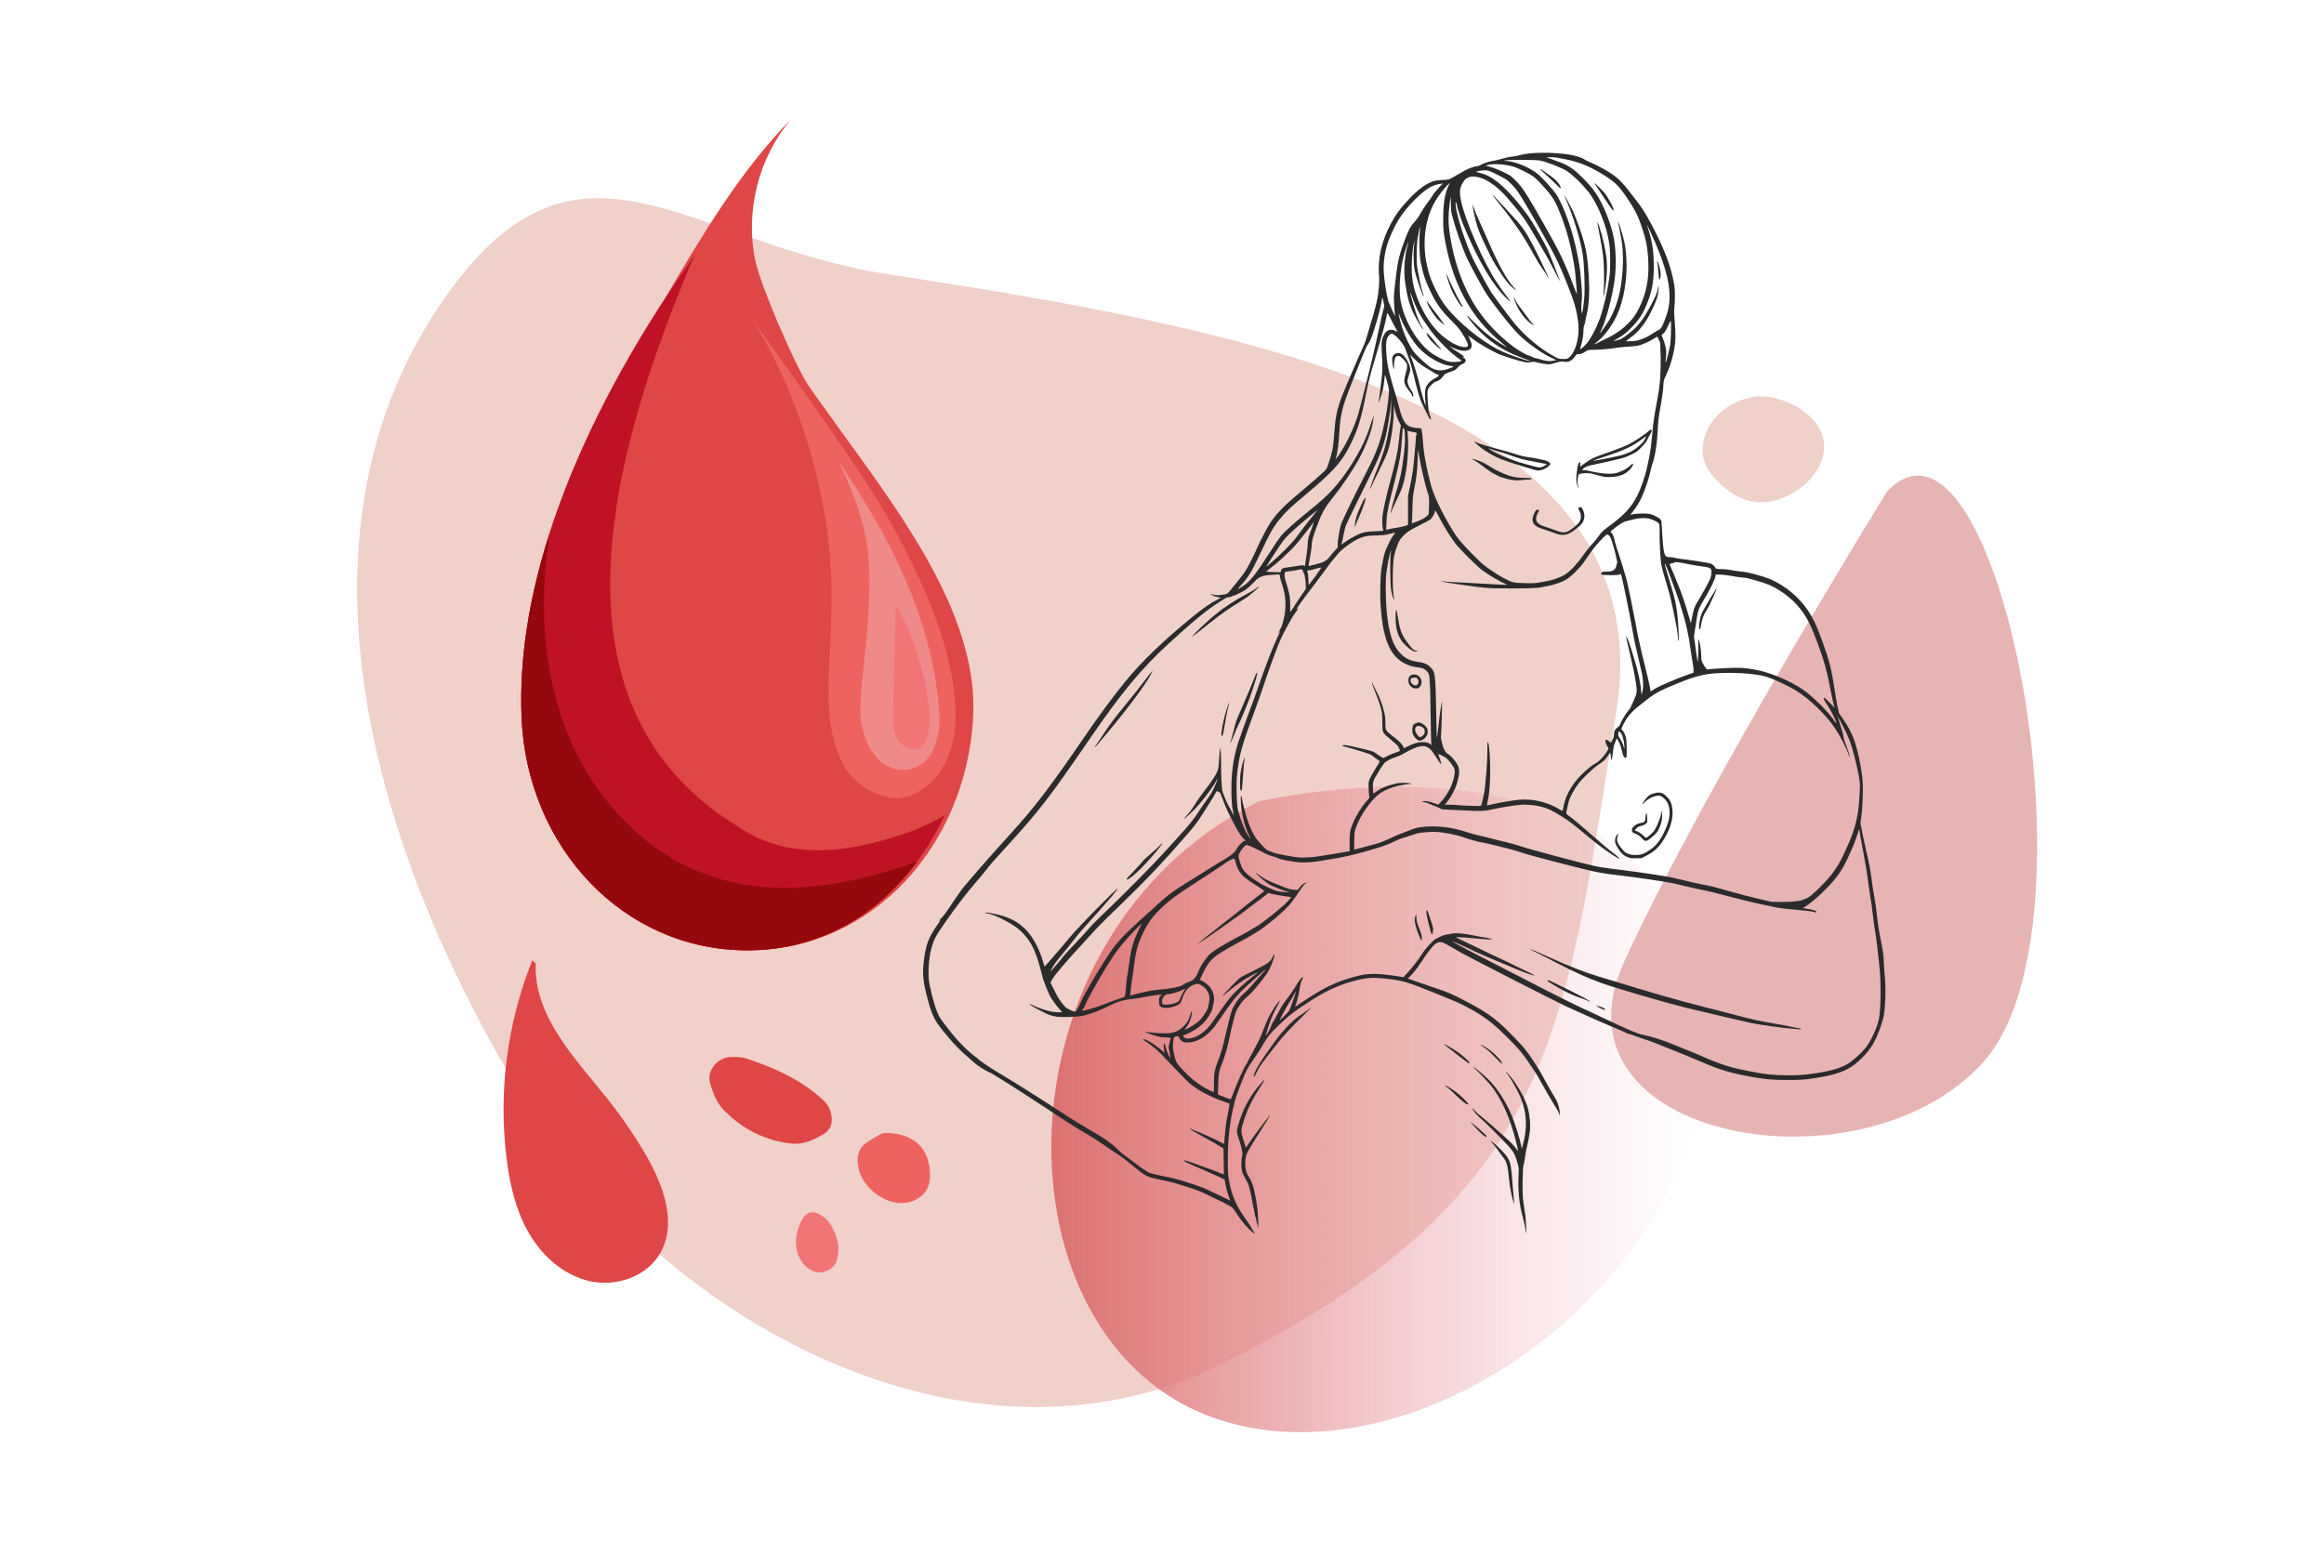<?xml version="1.0" encoding="utf-8"?>
<!-- Generator: Adobe Illustrator 27.5.0, SVG Export Plug-In . SVG Version: 6.00 Build 0)  -->
<svg version="1.1" id="Layer_1" xmlns="http://www.w3.org/2000/svg" xmlns:xlink="http://www.w3.org/1999/xlink" x="0px" y="0px"
	 viewBox="0 0 1962 1323.9" style="enable-background:new 0 0 1962 1323.9;" xml:space="preserve">
<style type="text/css">
	.st0{fill:#FFFFFF;}
	.st1{fill:#F0D1CA;}
	.st2{fill-rule:evenodd;clip-rule:evenodd;fill:url(#SVGID_1_);}
	.st3{fill-rule:evenodd;clip-rule:evenodd;fill:#E7B4B4;}
	.st4{fill:#2B2B2B;}
	.st5{fill:#DF4646;}
	.st6{fill:#F27576;}
	.st7{fill:#EE6360;}
	.st8{fill:#BF1325;}
	.st9{fill:#95080B;}
	.st10{fill:#EF8A8A;}
</style>
<g>
	<g>
		<g>
			<rect class="st0" width="1962" height="1323.9"/>
		</g>
	</g>
	<path class="st1" d="M750.4,231.7c301.5,45.8,655.4,111.6,614.2,368.9c-44.1,275.7-52.2,409.7-332,550.6
		c-213,107.2-478.6-33.4-600.7-240.4C324.3,728.3,231,457.4,375.8,251C488.7,90.6,579.7,205.6,750.4,231.7z"/>
	<linearGradient id="SVGID_1_" gradientUnits="userSpaceOnUse" x1="887.579" y1="936.787" x2="1439.152" y2="936.787">
		<stop  offset="0" style="stop-color:#DC706E"/>
		<stop  offset="1" style="stop-color:#F1B7C3;stop-opacity:0"/>
	</linearGradient>
	<path class="st2" d="M1062.5,676.8c0,0,314.8-75.4,369.5,145.2c54.7,220.7-216.3,440.5-405.6,375.8
		C837.1,1133,834.1,790.8,1062.5,676.8z"/>
	<path class="st3" d="M1593.2,414.9c0,0-151.8,244.7-221.7,396.4c-69.9,151.7,202.3,199.7,303.7,84.5S1686.1,317.6,1593.2,414.9z"/>
	<path class="st4" d="M1191.9,580.2c1.2,0.9,1.8,1.1,3.5,1.1c1.7,0,2.1-0.1,3-1.1c3.7-4.1,0.9-10.7-4.5-10.7c-3.5,0-5.2,2.1-4.8,5.8
		C1189.3,577.7,1189.9,578.7,1191.9,580.2z M1194,572.1c1.8,0,2.1,0.1,3,1.5c0.8,1.2,0.8,3-0.1,4.2c-0.9,1.2-2.2,1.3-3.8,0.3
		c-1.5-0.9-2-1.6-2.2-3.2C1190.6,573.1,1191.7,572.1,1194,572.1z"/>
	<path class="st4" d="M1198.1,783.8c-1.9-4.7-2.1-5.8-2.3-8.7l-0.2-3.3l-0.7,1.8c-0.5,1.3-0.6,2.3-0.5,4.1c0.2,2.8,2,8.7,3.7,12.5
		c0.7,1.5,1.3,3.1,1.4,3.4v0c0.5,1.4,0.9,0.5,0.8-1.9C1200.3,789.6,1199.9,788.3,1198.1,783.8z"/>
	<path class="st4" d="M1048.6,665.5c0-1.1,0.3-4.5,0.6-7.6c0.3-3.1,0.6-7.4,0.7-9.7c0.1-2.3,0.4-5.1,0.7-6.3
		c0.3-1.2,0.5-2.2,0.4-2.3c-0.2-0.2-1.6,3.3-2.2,5.6c-1.4,5.7-1.9,9.3-1.9,15.2c0,3.3,0.1,6.2,0.3,6.6
		C1047.8,668.4,1048.5,667.6,1048.6,665.5z"/>
	<path class="st4" d="M1519.8,868.4c-0.9,0-5.5-0.9-8.9-1.7c-2.2-0.5-8.4-1.7-13.7-2.6c-12.9-2.2-17-3.1-28-6
		c-5.1-1.3-18.5-4.8-29.8-7.7c-28.8-7.4-34.9-9.2-89.6-25.8c-12.5-3.8-24.8-8.6-42.5-16.6c-5.1-2.3-10-4.5-11-4.9
		c-5.7-2.3-5.9-2-0.4,0.6c2,0.9,9.2,4.6,16.1,8.2c17.8,9.2,27.4,13.6,39.6,18c12.2,4.4,52.1,16.1,71.8,21
		c13,3.2,48.5,11.5,54.6,12.8c9,1.8,25.3,4.1,36,5v0c3.2,0.3,5.9,0.5,6.1,0.5c0.1,0,0.3-0.1,0.3-0.3
		C1520,868.6,1519.9,868.4,1519.8,868.4z"/>
	<path class="st4" d="M1210,784.8c0.1-1.6-4.8-16.6-5.3-16.4c-0.8,0.3-0.6,3.5,0.7,8.6c0.7,2.9,1.6,6.4,2,8c0.4,1.5,0.8,3,0.9,3.2h0
		c0.2,0.6,1.1,0.6,1.5,0.1c0.1-0.2,0.1-0.4-0.2-0.4c-0.3,0-0.3-0.3,0-1C1209.7,786.4,1209.9,785.4,1210,784.8z"/>
	<path class="st4" d="M1348,849.3c-1-0.2-0.4,0.2,2.3,1.6c3.6,1.8,4.9,2.2,4.9,1.5C1355.2,851.5,1351.3,849.8,1348,849.3z"/>
	<path class="st4" d="M1341.4,844.8c-2-1.6-33.3-17.2-34.4-17.2c-0.3,0-0.6,0.1-0.6,0.3c0,0.6,1.2,1.4,6.3,4.4
		c8.7,5.1,14.8,8,21,10.1c3.2,1.1,6.3,2.2,6.9,2.6C1342.2,846.1,1342.9,845.9,1341.4,844.8z"/>
	<path class="st4" d="M1286.3,983.4c0.3-0.9,0.8-3.5,1.1-5.9c0.3-2.4,1-6.1,1.5-8.2c2.7-11.6,3.3-16.8,2.7-23.2
		c-0.7-7.9-1.9-12.6-5.5-20c-2.4-5.1-8.3-14.3-11-17.2c-1-1.1-2.2-2.5-2.7-3.1c-0.4-0.6-0.9-1-1-0.9c-0.1,0.1,0.6,1.3,1.6,2.6
		c2.4,3.2,3.8,5.6,7.1,11.7c3.2,6,4.5,9.1,6,14.4c2.9,10,2.8,21.1-0.2,32c-0.5,1.8-0.9,3.5-1,3.9c-0.1,0.4-0.4-0.4-0.6-1.9
		c-1-5.3-5.3-19.1-8.1-25.8c-4.8-11.5-12.5-23.5-19.7-30.4c-4-3.9-11.8-10.4-12.4-10.4c-0.4,0-0.2,0.3,0.5,0.8
		c2.3,1.9,12.9,13,15,15.9c7.9,10.7,13.6,22.7,18.4,39.3c2,6.9,3.8,14.4,3.5,14.7c-0.1,0.1-0.9-0.9-1.8-2.2
		c-0.9-1.3-2.8-3.4-4.1-4.7c-4.7-4.6-21.1-19-24.6-21.7c-1.9-1.5-4.5-3.7-5.6-5c-1.1-1.3-2.3-2.3-2.5-2.3c-0.3,0-0.3,0.1-0.1,0.3
		c0.2,0.1,1,1.2,1.7,2.3c0.7,1.1,2.5,3.1,3.9,4.5c1.4,1.3,3.5,3.2,4.7,4.2c1.1,1,6.5,6.3,12,11.9c13.3,13.4,13.5,13.7,16.8,25.8
		c0.3,1.3,0.4,3.3,0.1,8.5c-0.6,11.8,0.6,23.6,3.5,34.1c0.9,3.2,1.9,7.6,2.2,9.8v0c0.4,2.2,0.8,3.9,0.9,3.9c0.2,0,0.2-0.5,0.1-1
		c-0.1-0.6-0.2-3.3-0.4-6.1c-0.2-5.3-0.7-9.5-2.1-18.3c-0.7-4.7-0.8-6.3-0.8-18C1285.7,987.2,1285.8,984.8,1286.3,983.4z"/>
	<path class="st4" d="M1231.9,889.2c-2.4-1.8-12.6-8-12.8-7.7c-0.1,0.1,1.1,1.2,2.7,2.5c3.3,2.7,16.1,12.5,17.5,13.4
		c1.1,0.7,1.4,0.6,1.2-0.4C1240.2,896.2,1235.7,892.1,1231.9,889.2z"/>
	<path class="st4" d="M1241.5,947.5c-0.1,0.1,1.8,2.1,4.1,4.6c4,4.2,6.9,6.9,8.6,7.8c0.9,0.5,1.1,0,0.4-1.2
		C1253.7,957.4,1241.8,947.2,1241.5,947.5z"/>
	<path class="st4" d="M1277.1,1001.9c-1.5-21.2-1.8-22.5-9.1-30.2c-3.7-4-8.7-8.3-9.5-8.3c-0.1,0,0.8,1.1,2,2.5
		c1.3,1.4,3.2,3.8,4.3,5.5c1.1,1.6,2.7,3.9,3.6,5c3.7,4.5,4.4,6.9,5.6,19.3c0.7,7.3,2.5,15.9,4,20l0,0c0.5,1.4,0.5-0.6,0-4.4
		C1277.8,1009.1,1277.3,1004.9,1277.1,1001.9z"/>
	<path class="st4" d="M1357.5,171.9c3.4,5,4.4,6.2,4.6,5.7c0.5-1-0.3-2.9-3.6-8.7c-2.8-4.9-3.5-5.8-7.6-9.9
		c-2.5-2.5-4.6-4.5-4.8-4.5C1345.8,154.5,1349.6,160.2,1357.5,171.9L1357.5,171.9z"/>
	<path class="st4" d="M1054.8,964.7l-3,4.4l-1.9-6c-2.5-7.8-2.5-8.6,0.4-17.6c3.1-9.7,7.2-17.8,14.7-29.4c1.6-2.4,2.8-4.5,2.7-4.6
		c-0.1-0.1-1.9,1.8-4,4.2c-7.5,8.4-13.5,19.1-17.2,30.6c-2.8,8.7-2.8,9.2-0.5,15.7c0.9,2.7,2,6.4,2.4,8.4c0.7,3.2,0.7,3.8,0.3,5.4
		c-0.7,2.6-0.9,9-0.4,11.7c0.5,2.7,1.7,5.5,3.6,8.6c0.7,1.2,1.5,2.7,1.8,3.2c0.6,1.4,2.5,9.1,2.8,11.1c0.6,4.1,3.2,16.7,4.3,20.8
		c0.7,2.5,1.3,5,1.3,5.5c0,0.7,0.1,0.6,0.2-0.3c0.1-0.7,0-4.6-0.2-8.7c-0.3-5.8-0.7-9.1-1.7-14.6c-1.9-10.7-3.3-15.2-6.2-19.6
		c-1.9-2.9-2.7-5.8-2.9-10c-0.2-4.2,0.4-7.5,1.9-10.7c0.8-1.7,13.9-22.9,17.9-29c0.8-1.2,1.3-2.3,1.3-2.3
		C1072.1,941.2,1060.3,956.7,1054.8,964.7z"/>
	<path class="st4" d="M1103.8,853c-1.4,1-4.4,3.2-6.7,4.7c-7,4.7-16.1,14.6-23.8,25.9c-1.5,2.1-4,5.8-5.7,8
		c-4.8,6.7-9.2,14.8-9.2,17.2c0,1.2,0.5,0.6,2.3-3c2.7-5.5,4.3-7.7,18.6-25.9c4.4-5.6,9.2-10.7,21-22.4c3.9-3.8,6.8-6.8,6.5-6.7
		C1106.6,851,1105.2,852,1103.8,853z"/>
	<path class="st4" d="M1591.1,822.8c-0.3-3-0.7-8.1-0.8-11.5c-0.2-5.3-0.5-7.4-2-15.2c-2.3-11.6-2.7-14.4-3.6-22.3
		c-0.9-7.8-1.5-12.3-2.7-18.5c-0.5-2.6-1.3-7.9-1.8-11.9c-1.1-8.7-2.2-14.4-4.6-24.7c-1.5-6.6-4.4-20.1-4.9-23.2
		c-0.1-0.5,0.2-2.9,0.6-5.4c0.8-4.7,1.4-16.1,1.4-25.4c0-10.3-3.6-29.3-7.4-40c-2.1-5.9-5.6-12.4-9.5-17.8c-2.5-3.4-3.6-5.3-3.6-6
		c0-0.6-0.2-1.8-0.5-2.8c-0.7-2.5-1.7-8.1-3.1-17.2c-2.3-15.4-4.3-23.4-10.1-39.3c-3.9-10.8-6.2-16-9.1-21.2
		c-7-12.3-17.4-22.4-30.2-29.1c-5.2-2.7-7.5-3.6-16.1-6c-5.7-1.6-8.4-2.2-12.5-2.6c-2.9-0.3-6.8-0.9-8.8-1.3c-2-0.4-5-0.8-6.7-0.8
		c-4.3,0-6.9-0.4-6.9-0.9c0-0.8-1.8-2.7-3.2-3.5c-1.2-0.6-4.3-1.2-11.4-2.3c-1.6-0.2-5-0.7-7.6-1.1c-2.6-0.4-6.1-0.8-7.8-1
		c-1.7-0.1-3.4-0.5-3.8-0.7c-0.4-0.3-2.3-0.5-4.1-0.6c-3.9-0.2-4.3-0.5-5.3-3.7c-0.7-2.3-1.5-11.2-1.9-20.1
		c-0.3-6.2-0.3-6.8-1.1-7.9c-1-1.4-5.5-3.9-8.6-4.7c-3.4-0.9-11.9-0.7-16.2,0.4c-1,0.3-1,0.2,1.1-2.3c3-3.6,5.7-8,8-13.1
		c2.4-5.1,6.3-17,7.2-21.8c0.3-1.8,1.2-4.8,1.8-6.5c1.8-4.9,3.7-16.4,4.1-25.9c0.5-9.4,0.8-12.4,2.2-20.1c1.6-8.8,2.5-15.5,2.7-19.9
		c0.2-3.8,0.3-4,2.4-8.5c4.1-8.6,7.2-20.7,7.7-29.5c0.2-3.7-0.1-11-0.9-21.1c-0.2-2.3-0.1-4.7,0.1-6.3c0.2-1.4,0.4-5.6,0.4-9.3
		c0-5.4-0.2-7.5-0.8-11.1c-2.7-14.6-7.6-27.7-18.2-48.1c-5.3-10.2-9.7-17.2-14.2-22.5c-1.1-1.3-3.4-4.3-5.1-6.6
		c-3.9-5.3-8.2-9.9-11.9-12.8c-5.3-4.1-14.5-9.3-21.4-12.1c-1.8-0.7-3.7-1.7-4.3-2.1c-4.1-3-13.5-5-26.7-5.7
		c-11.2-0.6-22.8,0.1-28.7,1.9c-1.3,0.4-3.3,0.8-4.5,0.9c-3.6,0.4-7.7,1.3-11.5,2.4c-2,0.6-4.9,1.3-6.5,1.5
		c-3.3,0.5-8.5,2.2-10.5,3.5c-0.7,0.5-1.8,0.9-2.4,0.9c-2.8,0-8.9,2.4-13.5,5.3c-1.6,1-4.4,2.6-6.1,3.5c-1.7,0.9-3.4,1.9-3.8,2.1
		c-0.4,0.3-2.7,0.6-5.1,0.7c-2.4,0.1-5.3,0.4-6.5,0.6c-6.7,1.2-14.5,6.6-23.7,16.6c-7.1,7.7-10.1,11.8-14.1,19.2
		c-8.2,15.1-11.7,30.6-10.2,45.2c0.4,4.1-0.3,12.6-1.6,19.3c-0.9,4.5-4,16.1-5.8,21.3c-0.5,1.5-1.6,5.3-2.4,8.3
		c-0.8,3-2.1,7-2.9,8.7c-5.4,11.8-17.1,39.1-19.3,45.1c-3.6,9.9-5,16.8-5.8,28.6c-0.8,12.5-1.6,16.8-5.1,27.1
		c-1.4,4-1.5,4.2-3.8,6.4c-5.2,4.9-10.3,9.3-18.8,16.4c-14.2,11.8-19.4,17-25.7,25.7c-2.4,3.3-9.1,16-11.8,22.3
		c-2.2,5.3-8.3,17.2-10.3,20.1c-1,1.5-2.5,3.5-3.3,4.5c-0.8,1-3,3.7-4.8,6c-1.8,2.3-4.1,5.1-5.1,6.2c-1.7,1.9-1.9,2-4.6,2.5
		c-3.6,0.7-7.3,0.7-9.3,0c-1.8-0.7-2.2-0.5-0.9,0.3c1.4,0.9,2.7,1.4,5.4,1.9l2.5,0.5l-2.4,1.2c-5.8,2.8-13,7.8-21.7,14.9
		c-24.9,20.4-42.9,37.7-56.8,54.7c-10,12.2-22.4,29.1-33.6,45.4c-29.8,43.6-42.7,60.5-63.6,83.5c-3.1,3.4-7.2,8-9.2,10.2
		c-2,2.2-4.9,5.5-6.5,7.2c-3.3,3.6-20.5,23.5-23.9,27.6c-1.2,1.5-4.4,6.1-7.2,10.2c-6,9.1-9.3,13.7-11.5,15.9
		c-0.9,0.9-1.7,1.8-1.7,2c0,0.2,0.2,0.2,0.4-0.1c0.2-0.2,0.6-0.4,0.7-0.4c0.2,0-0.6,1.2-1.7,2.7c-7,9.8-9.8,16-11.4,25.8
		c-2.3,14-2,20.4,1.2,33.7c3.1,12.6,5.8,19.7,9.4,24.9c6.6,9.3,16.2,20.1,23.2,26.2c2.3,1.9,5.1,4.5,6.4,5.7c3.2,3,10,7.5,13,8.8
		c1.4,0.6,3.2,1.4,4,2c0.8,0.5,4,2.5,7,4.3c3.1,1.9,8.8,5.5,12.7,8c3.9,2.6,9.7,6.3,12.8,8.3c3.2,2,9.1,5.9,13.2,8.6
		c11.8,8,27.1,17.7,33.8,21.5c5.3,3,12.9,8,23.5,15.4c1.4,1,3.5,2.4,4.7,3.1c1.2,0.7,4.9,3.5,8.1,6.2c13.6,11.2,13.9,11.4,24.9,13.7
		c11.1,2.3,12.9,2.8,23.3,6.2c9.5,3.1,12.7,4.3,18.5,7.3c2.1,1.1,5.3,2.6,6.9,3.3c2.9,1.2,10.4,5.2,12.8,6.8c0.6,0.4,2,2.3,3.2,4.2
		c3.1,5.1,7,10.1,11.4,14.4l0,0c4,3.9,5.4,4.8,3.8,2.4c-0.5-0.8-1.5-2.5-2.2-3.9c-0.7-1.4-2.5-4.2-4.1-6.4
		c-8.3-11.2-12.6-20.9-14.7-33.3c-0.9-5.4-1-6.3-1-17.5c0-18.3,1.6-32.1,5.4-47.7c1.2-4.9,2.8-9.5,6.5-18.7c3.7-9.3,5-11.8,9.1-17.5
		c4.2-5.9,6-8.8,9.1-14.1c3.6-6.2,6-9.2,12.8-15.7c9.4-8.9,14.7-12.9,28.4-21.6c13.5-8.5,23.8-13,37.3-16.4
		c8.7-2.2,13.8-2.5,23.5-1.5c15.1,1.6,18.6,2.6,41,11.6c18.4,7.4,23,9.4,29,12.6c13.9,7.5,20.9,12.7,32.9,24.6
		c10.7,10.6,13.1,13.4,20.1,23.7c5,7.4,6.1,9.1,8.8,14.1c3.3,6.1,10.9,19.1,13.2,22.6c1.1,1.7,2.3,3.9,2.6,4.8l0.6,1.7l0-2.1
		c0-2.2-1.4-7.7-2.6-10.2c-0.4-0.8-2-3.5-3.5-6c-1.5-2.5-4.4-7.6-6.4-11.3c-4.1-7.7-5.3-9.6-10.6-17.6c-5.2-7.8-6.8-9.8-14.6-17.9
		c-14.9-15.6-22.1-21.1-40-30.5c-12.6-6.7-16-8.2-26.5-11.7c-4.6-1.5-11-3.7-14.3-4.9c-3.3-1.2-6.8-2.4-7.9-2.8l-1.9-0.6l2.9-3
		c1.6-1.7,3.7-4.3,4.8-5.8c3.6-5.1,6.3-9.1,6.8-10c0.3-0.5,1.9-2.8,3.7-5c4.4-5.7,6.1-6.9,9.2-7c1.7,0,2.4,0.3,7.4,3.1
		c3.1,1.7,6.8,3.9,8.3,4.8c5.1,3.1,80.7,41.8,91.5,46.8c11.7,5.4,31.8,14.3,43.4,19.1c4.1,1.7,7.1,3.1,6.7,3.1
		c-0.4,0,0.3,0.3,1.4,0.5c1.2,0.2,4,1.1,6.2,2c2.2,0.8,6,2.1,8.3,2.9c4.3,1.3,8.1,2.8,18.7,7.1c3.2,1.3,9.4,3.8,13.9,5.6
		c4.5,1.8,10.7,4.4,13.9,5.8c16.7,7.2,25.9,10,44.5,13.2c11.8,2,16.4,2.4,29.3,2.4c11.6,0,14.3-0.2,24.6-1.9
		c16.3-2.6,25.2-5.9,32.5-11.9c8.1-6.7,13.5-13.4,17.2-21.4c2.1-4.6,5.2-13,5.9-16.2C1591.8,853.7,1592.3,833.6,1591.1,822.8z
		 M1553.2,608.1c2.8,4.9,6.5,12.6,8.2,16.8c3.2,8.2,8.5,30.5,8.8,37.2c0.2,4.4-0.8,18-1.7,24.1c-1.9,11.5-4.9,20.3-12.2,35.6
		c-3.1,6.5-6.5,12.1-10.1,16.7c-3.4,4.3-10,11.2-14.7,15.4c-3.8,3.3-4.8,4-7.9,5.3c-2.4,1-4.1,1.5-5.3,1.5c-0.9,0-2.3,0.2-3,0.4h0
		c-1.5,0.5-18.5,0.7-20.1,0.3c-0.6-0.2-4.4-1.1-8.5-2c-8.4-1.9-17.6-4.3-30-7.8c-10.1-2.9-14.2-3.9-20.1-4.9
		c-2.4-0.4-8.3-1.8-13.2-3c-4.9-1.2-11-2.6-13.6-3.1c-5.4-1.1-29.6-4.7-37.4-5.6c-9-1-21.7-2.8-25.5-3.6c-9.5-2-56-14.4-63.6-17
		c-3-1-8.2-2.5-11.6-3.3c-3.4-0.8-8.8-2.1-12.1-3c-3.3-0.8-8-2-10.5-2.5c-2.5-0.5-7.4-1.9-11-3.1c-11.6-3.8-24-5.4-34.6-4.5
		c-6.9,0.6-9,1.2-15.6,3.9c-3.3,1.3-6.1,2.4-6.3,2.4c-0.2,0-3.9,1.6-8.3,3.7c-7.7,3.5-8.3,3.7-18.2,6.3c-5.7,1.5-10.7,2.8-11.1,2.9
		l-0.8,0.2l0.1-7.4c0.1-6.9,0.2-7.6,1.2-10.5c3.4-10.5,12.9-24.2,20.5-29.6c5.5-3.9,14.8-6.9,23.8-7.8l3.1-0.3l-1.4-0.4
		c-0.8-0.2-3.3-0.4-5.7-0.4c-3.5,0-4.9,0.2-8.4,1.1c-7.2,1.9-11.3,3.8-16.3,7.6c-0.8,0.6-0.8,0.6-1-3.7c-0.2-4.8,0-6.2,1.8-9.5
		c2-3.6,6.6-10.9,7.8-12.2c1.4-1.6,5.9-3.9,10.3-5.3c1.7-0.5,5.1-2.1,7.6-3.6c10.2-5.7,15.4-6.8,19.5-3.9c1.9,1.3,3.4,3.2,6.6,8.2
		c2.7,4.2,3.6,5.4,4,5.4c0.2,0,0.3-0.2,0.1-0.4c-0.1-0.2-0.5-1.3-0.7-2.4c-0.3-1.1-0.8-2.7-1.2-3.5c-0.4-0.8-0.7-1.6-0.7-1.8
		c0-0.6,2.5,0.5,5.4,2.2c2,1.2,3,2.2,5.2,5.1c3.3,4.3,3.7,5.6,3.2,9.3c-1.2,8.3-5.2,16.4-11.2,23.1l-2.5,2.7l-2.2-0.8
		c-5.4-2-9.5-2.7-11.5-1.9c-0.5,0.2-0.1,0.4,1.4,0.5c1.3,0.2,3.4,0.8,5.3,1.7c1.7,0.8,3.3,1.5,3.6,1.5c0.3,0,1.8,0.7,3.5,1.5l3,1.5
		l6.1,0.3c24.7,1.2,25.2,1.2,29.6,0.8c2.4-0.2,6.1-0.9,8.3-1.4c5.6-1.3,16.6-3.1,21.4-3.5c8-0.7,17.8,0.7,24.7,3.7
		c3.7,1.6,9.8,5.1,15.2,8.8c4,2.7,9.1,6.8,21.5,17.1c5.3,4.5,16.9,12.8,19.7,14.2c1.3,0.7,2.5,1.4,2.6,1.6c0.1,0.2,0.4,0.3,0.5,0.2
		c0.4-0.4-1.9-2.7-4.6-4.6c-3.3-2.4-11.9-9.7-19.5-16.4c-6.9-6.1-15.7-13.5-18.7-15.6c-1-0.7-1.9-1.6-1.9-1.9c0-0.9,1.3-7.2,2.1-10
		c1.1-4,4.9-10.9,8.4-15.3c3.6-4.6,11.8-12.4,15.9-15.2c5.4-3.7,6.6-4.8,8.7-8l1.9-2.8l0.4,1.5c0.2,0.8,0.4,2,0.3,2.7
		c-0.1,0.6,0,1.5,0.2,1.8c0.5,0.9,1-1.5,1.6-7.3c0.3-2.9,0.7-4.8,1.2-5.9c0.4-0.9,1-2.3,1.2-3.1c0.2-0.8,0.5-1.4,0.7-1.4
		c0.1,0,0.8,0.9,1.4,1.9c1.2,2.1,2.2,4.9,3.3,9.6c0.4,1.6,1,3.3,1.3,3.8c0.7,1,1.8,1.2,2.2,0.3c0.4-1,0.2-13.4-0.2-15.4
		c-0.6-3-1.7-5.7-2.9-6.8c-0.6-0.6-1.1-1.3-1.1-1.7c0-0.9,3-6.7,4.9-9.4c1.7-2.5,6-7,8.4-8.8c0.9-0.7,3.5-2.8,5.8-4.6
		c8.4-6.8,12.6-9.2,26.3-14.8c18.2-7.5,25.6-9.2,40.3-9.6c14.1-0.4,28.6,0.9,35.9,3c6.8,2,19,7.7,26.3,12.2
		c11.4,7.1,25.4,20.8,32.8,32.1c3.9,5.9,9.3,16.4,11,21.3c0.5,1.3,1,2.4,1.1,2.4c0.4,0-1.1-4.6-3.1-9.8c-1.1-2.8-2.1-6.1-2.3-7.6
		c-0.2-1.5-0.9-4.2-1.5-5.9c-0.6-1.7-1.4-4.4-1.8-5.9c-0.4-1.5-1.1-3.4-1.5-4.2C1550.1,603.1,1551.1,604.4,1553.2,608.1z
		 M1048.1,683.3c1.2,8.7,3.4,16.1,6.3,21.8c1,1.9,1.7,3.4,1.6,3.4s-1.1-1.3-2.2-2.9c-2.2-3-4.2-7.6-7-16c-2.2-6.5-2.6-9.6-2.8-20.6
		c-0.2-10.5,0.1-14.8,1.5-23.8c1.9-11.7,4.4-19.7,14.3-46.5c1.4-3.8,3.4-9.4,4.5-12.6c7.4-22.2,14.6-41.9,17.9-48.6
		c3.1-6.3,9.2-17.3,10.4-18.8c1.6-2,3.3-4.5,3.3-5c0-0.2-0.4,0-1,0.5c-2.2,2,6-9.4,14.9-20.8c2.6-3.4,6-8,7.6-10.2
		c3.5-5,9.3-12.4,12.6-16.1c4.1-4.4,11.9-10,17.5-12.5c4.1-1.8,7.6-2.5,14.5-2.5c5-0.1,6.6-0.2,9.8-1c2.1-0.5,4.3-1,5-1.2
		c1.4-0.2,1.5-0.5-1.1,3c-1.6,2.2-5.3,9.8-6.4,13.1c-1.1,3.7-2.1,8.2-3,13.9c-1,6.6-1.4,22.4-0.7,31.6c2.1,31.2,9.1,45.3,25,50.7
		c1.5,0.5,4,1,5.6,1.2c1.6,0.1,3.7,0.5,4.6,0.8c2.4,0.8,4.8,3.1,5.5,5.2c0.8,2.2,1.2,11.2,1.4,29.8c0.1,7.6,0.3,17.5,0.4,21.9
		l0.3,7.9l-1.1-0.8c-1.7-1.2-3.3-1.6-6.6-1.6c-3.5,0-7.5,1.2-12.4,3.7c-1.6,0.8-3,1.5-3,1.4c-0.1-0.1-0.4-0.8-0.8-1.6
		c-1.1-2.2-3.3-4.4-8.8-8.6c-6-4.7-6.1-4.8-6.1-10.9c0-4.9-0.5-8.2-2.2-13.7c-1.7-5.3-3-8.7-5.1-12.6c-1-1.9-2.3-4.6-2.8-5.8
		c-0.5-1.3-1-2.3-1.1-2.3c-0.1,0-0.2,0.2-0.1,0.5c0.1,0.3,0.4,1.4,0.8,2.5c0.3,1.1,1.5,4.1,2.5,6.7c2.2,5.2,3.4,9.1,4.6,13.7
		c0.6,2.6,0.8,4.3,0.8,10.2c0.1,9.1-0.2,8.6,7.4,14.9c5.5,4.6,6,5.1,6.9,7.4l0.7,1.8l-1.2,0.6c-0.6,0.3-2.1,0.8-3.3,1.2
		c-1.2,0.3-3.8,1.5-5.9,2.5l-3.7,1.9l-2.1-1.2c-1.1-0.7-2.8-1.7-3.7-2.4c-0.9-0.7-2.1-1.5-2.8-1.8c-1.8-0.9-21.3-5.5-23.8-5.6
		c-2.6-0.1-3.2,0.7-0.9,1.1c1.7,0.3,20.1,5.8,22.1,6.7c0.7,0.3,2,1.2,3,2c1,0.8,2.5,2,3.5,2.6c0.9,0.7,1.7,1.3,1.7,1.5
		c0,0.1-1.6,2.8-3.6,5.9c-2,3.1-4.1,7-4.8,8.5c-1.1,2.7-1.2,3.1-1.1,6.8c0,2.1,0.2,5.1,0.4,6.7l0.3,2.8l-2.2,2.5
		c-4.7,5.4-9.4,13.1-11.8,19.1c-2.5,6.4-2.7,7.6-2.7,15.9l0,7.5l-4,0.7c-4.4,0.8-11.1,1.9-16.8,2.8c-2.1,0.3-5.3,0.8-7.2,1.1
		c-1.9,0.3-6,0.6-9,0.7c-4.8,0.2-6.5,0-11.6-0.8c-8.2-1.3-13.8-2.5-16.8-3.7c-1.4-0.5-3.1-1.2-3.8-1.4c-1.5-0.5-8.3-8-10.6-11.4
		c-2.2-3.5-4.4-8.4-6.3-13.9c-1.7-5.1-4.6-16.2-4.6-17.7c0-1.1-0.7-3.2-1.1-3.2C1047.4,671.8,1047.5,679,1048.1,683.3z
		 M1011.6,796.7c1.6-0.8,16.8-11.2,20.8-14.2c1.9-1.4,5.6-4,8.2-5.8c2.6-1.7,8-5.7,12.1-8.9c4.1-3.1,8.4-6.5,9.7-7.3
		c1.3-0.9,3.2-2.3,4.2-3.2c1-0.9,2.4-2,3.1-2.5l1.3-0.9l1.9,0.7c1.6,0.5,12.1,2.3,16.3,2.7l1,0.1l-1.9,2.4c-1.1,1.3-3.5,3.7-5.5,5.4
		c-2,1.6-4.6,3.9-6,5.1c-1.3,1.2-4.2,3.4-6.5,5.1c-2.2,1.6-4.8,3.7-5.8,4.4c-1,0.8-3.2,2.3-5,3.2c-1.7,1-4.5,2.6-6.1,3.6
		c-1.6,1-4.6,2.7-6.7,3.7c-2.1,1-5.7,3-8.1,4.3c-2.4,1.4-5.5,3.1-6.8,3.9c-1.4,0.8-4.4,2.7-6.7,4.3c-4,2.7-4.4,3.2-7.3,7.1
		c-3.5,4.8-4.4,6.3-6.2,10.8c-0.9,2.2-1.9,3.9-3.1,5.3c-1.5,1.7-2.2,2.1-4.6,3c-1.6,0.5-3.5,1.4-4.2,1.9c-0.8,0.5-1.9,1.2-2.5,1.5
		c-2.2,0.9-9,2.3-13.7,2.7c-2.6,0.2-6.7,0.7-9.2,1h0c-2.5,0.3-8.1,1.4-12.4,2.5l-7.9,2l0.2-1c0.1-0.5,0.4-3,0.6-5.6
		c0.2-2.5,0.7-6.3,1.1-8.4c0.4-2.1,1.1-7,1.6-10.9c1.6-12.7,3.1-17.9,8-27.9c3.5-7.1,6.5-11.5,11.9-17.1c7.5-7.7,15.7-14,29.4-22.7
		c6.5-4.1,20-13,29.4-19.4c3.1-2.1,5.4-3,6-2.3c0.2,0.2,0.8,2,1.3,4c0.7,2.7,1.5,4.4,2.8,6.4c2.7,4.1,5.5,6.4,14.6,12.1
		c1.8,1.1,4,2.6,4.9,3.3l1.6,1.3l-2,1.6c-1.1,0.9-3.9,3-6.1,4.7c-2.3,1.7-6.1,4.7-8.5,6.7c-2.4,2-7,5.6-10.2,8.1s-7.5,5.8-9.5,7.4
		c-2,1.6-5.1,4.2-7,5.6c-3.3,2.5-10.2,8-12.5,10l-1.1,0.9L1011.6,796.7z M1000.9,834.7l-1.5,2.2c-0.8,1.2-2,3.6-2.7,5.2
		c-0.7,1.7-1.4,3.3-1.7,3.5c-0.3,0.3-1.7,0.9-3.2,1.5c-2,0.7-3.6,1-6.2,1.2c-3.9,0.2-4.3,0-4.6-2.5c-0.3-2.7,2.4-6.3,4.7-6.3
		c2.3,0,9-1.8,11.9-3.3L1000.9,834.7z M953.1,814.6c-0.5,4-1.2,8.4-1.5,9.8c-0.3,1.4-0.7,5-0.9,8c-0.2,3-0.6,6.3-0.8,7.4l-0.5,2
		l-4,1.3c-2.2,0.7-5.6,1.9-7.6,2.7c-8.1,3.2-12.8,4.8-17.8,6.2c-2.9,0.8-5.6,1.5-6,1.5c-0.7,0-0.7-0.2,0.7-2
		c0.4-0.6,1.2-2.2,1.7-3.4c2.7-7,19.3-35.3,26.2-44.7c4.6-6.3,12.7-15.4,19.5-22l1.9-1.8l-2.3,4.8
		C956.4,795.5,954.8,801.2,953.1,814.6z M1029.7,728c-1.4,0.8-5.3,3.2-8.7,5.4c-3.4,2.2-9.8,6.2-14.3,8.9
		c-15.4,9.3-22.9,14.9-32.4,24.1c-1.8,1.7-5,4.6-7.1,6.4c-4.9,4.2-16.4,15-19.8,18.7c-3.7,4-7.5,8.7-10,12.4
		c-3.5,5.1-12.4,19.4-15.6,25c-1.6,2.9-4.1,7.3-5.6,9.9c-1.5,2.6-3.1,5.7-3.5,6.9c-0.5,1.2-1.1,2.6-1.4,3.1c-0.3,0.5-1.1,2-1.8,3.2
		v0c-0.7,1.4-1.4,2.3-1.8,2.3c-1.1,0-6.6-2.5-7.9-3.6c-2-1.7-6.9-8.5-8.2-11.5c-0.7-1.5-1.9-4-2.8-5.6c-0.9-1.6-1.7-3.2-1.8-3.5
		c-0.3-0.9,2.5-5.5,5.6-9c1.4-1.7,4.5-5.3,6.9-8.2c2.4-2.8,6.6-7.6,9.4-10.5c2.8-3,7.7-8.3,10.9-11.9c6.8-7.6,11.7-12.6,27.4-27.7
		c20.4-19.7,34.2-34.3,55.8-59.1c4.8-5.5,8.2-10,11.2-14.7c1.3-2,4.3-6.7,6.6-10.4c2.3-3.7,4.6-7.4,5-8.3c1.3-2.7,1.4-2.7,2.8-1.8
		c0.7,0.4,1.4,0.9,1.6,1c0.1,0.1,1.1,2.7,2.2,5.8c1.1,3.1,3.2,8,4.6,10.9c7.2,14.5,10.4,19.8,13.2,22.2l1.6,1.3l-1.2,0.3
		c-1.5,0.4-5.4,4.4-6.8,7.1C1042.4,720,1037.9,723.4,1029.7,728z M1072.8,479.5c4.8-3.7,8.6-7,15.1-13.3c5.5-5.3,7.2-7.3,15.2-17.6
		c2.9-3.8,5.5-7.1,5.8-7.4c0.5-0.5-0.1,1.2-3.1,9.4c-1.4,3.7-1.5,4.5-1.8,9.1c-0.2,2.8-0.5,6.3-0.8,7.8c-0.3,1.5-0.7,4.5-1,6.6
		l-0.4,3.8l-1.1-0.4c-0.8-0.3-1.9-0.3-4.4,0.2c-1.8,0.3-5.5,0.9-8.2,1.2c-5.3,0.6-6.2,1.1-6.7,3.2l-0.2,1.1l-4-0.1
		c-2.2,0-5-0.2-6.1-0.3l-2.1-0.2L1072.8,479.5z M1083.4,456.5c0.9-1.2,3.2-3.7,4.9-5.4c3.5-3.5,14.8-13.2,20.5-17.7l3.6-2.9
		l-1.4,1.8c-0.8,1-2.7,3.4-4.2,5.2c-3.4,4.2-9.4,12-12.3,16.1c-3.7,5-14.3,15.7-22.5,22.5c-1.5,1.3-2.8,2.3-2.9,2.3
		C1068.7,478.6,1080.9,459.7,1083.4,456.5z M1104.9,481.6c0.6,0,2.2-0.3,3.5-0.7c2.6-0.8,6.9-1.9,7.1-1.7c0.1,0.1-1.1,1.9-2.7,4.1
		c-1.5,2.2-3.9,5.6-5.4,7.4l-2.6,3.4l-0.2-4.9c-0.1-3.4-0.4-5.3-0.8-6C1103.2,481.8,1103.3,481.6,1104.9,481.6z M1084.6,483.7
		c0.2-0.8,0.5-0.9,2.1-1.1c3.7-0.4,9.1-1.3,10.5-1.8c1.6-0.5,2.5,0.1,2.9,1.8c0.1,0.5,0.5,1.2,0.7,1.5c0.7,0.8,1.6,6.8,1.6,10.3v2.9
		l-3.4,4.9c-1.9,2.7-4.4,6.6-5.7,8.6c-1.3,2.1-2.7,4.3-3.2,4.9l-0.9,1.1l0-5.9c0-5-0.2-6.5-1-10.4c-0.5-2.5-1.6-6.2-2.3-8.2
		C1084.7,488.9,1084.2,485.4,1084.6,483.7z M1156.5,413.2c0.1,0.1,0.5-0.7,1-1.8c0.4-1.1,3.5-7.5,6.8-14.2c4.6-9.2,6.4-13.4,7.6-17
		c2.5-7.8,4.7-23.1,4.8-32.9l0-4.9l0.8,3.3c1.1,4.7,2.2,7.8,3.8,10.8l1.4,2.7l-0.5,2.8c-0.3,1.5-0.7,5.3-1,8.3
		c-1.1,11.2-2.7,18.5-8,38c-2.7,9.8-5.4,21.9-6,26.9c-0.5,3.9-0.3,10.4,0.4,11.7c0.4,0.7,0.4,0.9,0,1.2c-0.2,0.2-3.3,0.4-6.8,0.5
		c-7.8,0.2-10.9,0.9-16.5,3.8c-2.2,1.1-5.8,3.2-8,4.7l-4,2.8l0.5-1.6c0.3-0.9,1-4.1,1.6-7.2c0.6-3.1,1.4-6.5,1.9-7.6
		c0.7-1.9,9.4-19.7,21.9-45c8.2-16.6,11.2-25.5,13.9-41.7c1.5-8.9,1.8-11.9,2.2-17.8c0.3-4.5,0.3-4.1,0.2,3.7
		c-0.1,7.6-0.2,9.7-1,14.5c-2.6,15.7-4.5,22.7-10.1,37.1C1160.2,401.6,1156.3,413,1156.5,413.2z M1174.4,433c0.2,0,0.4-0.6,0.5-1.4
		c0.1-0.8,2.1-5.2,4.4-9.9c4.6-9.4,5.7-12.9,7.6-23.2c1.8-9.9,2.4-25.5,1.4-33.1c-0.1-1.1-0.1-1.7,0.1-1.6c0.2,0.1,2,0.5,3.9,0.8
		c2,0.3,3.7,0.8,3.8,1c0.1,0.2,0,0.8-0.3,1.4c-0.3,0.5-0.5,1.9-0.5,2.9c0,1.1-0.2,4.3-0.5,7.2c-0.3,2.9-0.8,8.2-1.1,11.8
		c-0.7,8-1.5,13.3-3.5,22.6l-1.5,7.2l0,12.2l0,12.2l-1.6,0.7c-0.9,0.4-4.5,1.2-8.1,1.8h0c-3.6,0.6-7.1,1.3-7.7,1.5l-1.1,0.3l0.1-2.3
		c0.1-1.3,0.2-4,0.3-6.2c0.2-5.7,1.8-12.9,7.6-35.8c3.6-14.1,4.6-20.1,5.4-33.3c0.3-4.5,0.6-8.2,0.7-8.3c0.1-0.1,0.5,0.1,0.9,0.6
		c0.7,0.7,0.8,1.4,0.9,6.5c0.2,4.7,0,7.1-0.8,13.9c-2,16.8-2.8,20.4-9.3,42.1C1174.5,430.1,1173.9,433,1174.4,433z M1217,490.8
		c1.6,0.7,6.5,1.5,19.4,3.3c17.2,2.4,20.5,2.7,31.3,2.7c20.8,0.1,29.6-0.1,33.2-0.9c1.9-0.4,4.9-1,6.8-1.3
		c3.1-0.5,10.3-2.9,13.2-4.5c2.6-1.4,5.7-3.8,9.1-7.2c4.3-4.3,6.5-7,10.2-12.6c3.8-5.8,8.3-11.4,12.6-15.6c3.4-3.4,3.7-3.6,4.5-3.2
		c1.7,0.7,2.1,1.4,3.6,5.8c1.9,5.6,4.8,17.5,4.4,18c-0.2,0.2-0.4,1.1-0.6,1.9c-0.6,3.7-3.1,5.5-7.5,5.4c-1.4,0-3,0-3.7,0.2
		c-1.5,0.3-2.2,1.3-1.4,2.2c0.9,0.9,14.6,0.9,15.5,0c0.3-0.3,0.7-0.5,0.8-0.4c0.7,0.7,7.7,34.9,10.1,49.3c0.5,3,1.5,8,2.2,11
		c3.2,14,3.8,16.8,4.8,20.8c2,8,2.2,14.8,0.7,19.8c-0.4,1.5-0.5,1.5-0.7-2c-0.4-6.7-2.7-17.2-5.9-27.4c-1.1-3.4-2.5-7.9-3.1-10
		c-1.4-4.6-3.6-9.7-3.6-8.3c0,0.5,0.4,2.6,0.9,4.6c0.5,2,1.5,6.3,2.2,9.4c0.7,3.2,1.8,8.2,2.5,11.1c0.7,3,1.8,8.5,2.4,12.4
		c1.4,8.9,1.3,9.9-2,16.9c-1.3,2.8-2.3,5.2-2.3,5.3c0,0.2-0.8,1.2-1.8,2.4c-2.3,2.7-5.4,7.8-6.5,10.6c-0.6,1.6-1.2,2.5-2.2,3.2
		c-0.7,0.5-1.8,1.6-2.4,2.4c-0.9,1.2-1,1.8-1.1,3.7c0,1.5-0.3,2.7-0.7,3.6c-0.4,0.7-0.9,1.9-1.3,2.5l-0.6,1.2l-1.7-1.3
		c-2.9-2.3-3.8-1.2-2.2,2.6c0.5,1.2,1.2,2.5,1.5,2.8c0.7,0.8,0.3,1.6-2.2,5.2c-2.7,3.7-5.6,6.6-7.8,7.8
		c-5.4,2.8-14.4,11.1-18.9,17.4c-4.7,6.6-7.7,13.3-8.9,20.3l0,0c-0.3,1.5-0.6,2.7-0.9,2.7c-0.2,0-1-0.4-1.8-0.9
		c-10.4-6.5-22.9-9.5-35-8.4c-5,0.5-16.9,2.5-22.1,3.8c-1.7,0.4-3.5,0.8-4,0.8h-0.8l0.6-2.7c1.9-8,2.7-21.3,2.1-35.5
		c-0.3-8.7-1.3-16.3-1.9-15.2c-0.2,0.3-0.3,2.9-0.3,5.7c0.1,10.5-1.4,29.9-2.8,37.7c-0.6,3.3-1.8,8.3-2.4,10.3
		c-0.1,0.4-1.6,0.5-8.9,0.2c-4.8-0.1-9.7-0.4-10.7-0.6c-1.1-0.2-4.1-0.3-6.6-0.3l-4.6,0l2.1-2.5c2.8-3.4,6.5-10.2,7.9-14.5
		c0.6-1.9,1.5-5.2,1.8-7.3c1-6,0.2-8.6-4.3-14.1c-1.6-2-3.2-3.5-4.4-4.2c-2.9-1.7-4.5-5-5.9-11.6c-0.5-2.4-0.5-3.5-0.2-6.7
		c0.4-4.5,0.9-26.5,0.6-26.1c-0.1,0.1-0.4,1.3-0.5,2.6c-0.2,1.3-0.6,3.8-0.9,5.7c-0.3,1.8-0.9,6.5-1.3,10.4
		c-0.7,6.7-1.4,11.9-1.6,11.6c-0.1-0.1-0.3-9.6-0.5-21.3c-0.6-32.2-0.9-34.1-4.6-37.9c-2.8-2.8-5.7-4.1-10.6-4.7
		c-6.2-0.8-10.5-2.7-14.3-6.5c-4.8-4.7-7.3-9.7-9.5-18.5c-2.4-10.1-3.5-21-3.6-35.7c0-7.9,0.1-11.3,0.6-15
		c0.9-6.6,1.8-11.5,2.9-15.3c1-3.4,1.7-4,0.8-0.8c-0.8,3.1-0.6,26,0.2,30.7c0.7,4.3,1.5,7,2.3,8c0.6,0.7,0.6,0.7,0.4,0
		c-1.7-5.3-1.7-29.3,0-37c1-4.4,3.4-10.9,4.9-13.2c0.8-1.2,2.7-3.3,4.4-4.8c2.6-2.3,4.1-3.2,11.5-7c4.7-2.4,9-4.7,9.7-5.2
		c1.2-0.9,3.7-5.1,3.7-6.3c0-2.1,0.7-1.3,3.1,3.3c4.4,8.6,10.3,18.2,14.6,23.7c3.6,4.6,18.3,19.2,22,21.9
		c7.2,5.2,14.4,9.4,20.7,12.2c0.8,0.3,0.7,0.4-1.1,0.4c-1.1,0-4.1-0.1-6.7-0.3c-2.6-0.2-9.9-0.6-16.3-0.9
		c-23.5-1.2-26.8-1.4-28.4-1.7c-0.9-0.2-2-0.3-2.3-0.3C1216.3,490.5,1216.3,490.5,1217,490.8z M1371.3,629.3
		c0.1,1.6,0.2,2.9,0.1,2.9c-0.1,0-0.6-1.3-1-2.8c-0.5-1.7-1.6-3.9-2.6-5.5c-1.6-2.4-1.8-2.8-1.6-4.4c0.2-2.2,0.4-2.4,1.4-1.5
		C1369.4,619.6,1370.9,624,1371.3,629.3z M1206.4,428.5l-0.3,5.8l-1.5,1.5c-1.5,1.6-5.3,3.5-10.1,5.2c-1.4,0.5-2.6,0.9-2.7,0.9
		c-0.1,0,0-0.4,0.1-0.8c0.1-0.5,0.4-5.6,0.5-11.4c0.3-9.9,0.4-11,1.6-17.2c1.9-9.8,2.4-14.1,2.8-23.7c0.2-4.7,0.4-8.7,0.4-8.9
		c0-0.2,0.6,2.9,1.2,6.9c1.3,7.7,5.3,24.9,6.8,28.9C1206.5,418.8,1206.7,421.6,1206.4,428.5z M1448.3,486.2l0.2-1.1l4.1,0.1
		c2.3,0.1,6,0.5,8.6,1c2.5,0.5,6.3,1.1,8.5,1.3c5,0.5,4.8,0.4,13.2,2.8c9.5,2.7,13.2,4.3,19.9,8.5c6.3,4,12.1,9.1,16.8,15
		c6,7.5,9.2,13.8,15.4,30.6c5.1,14,7.2,21.4,10.1,36.7c1.6,8.4,2.9,13.9,3.8,16.3c0.2,0.4-1.7-1.3-4-3.8c-2.4-2.5-4.5-4.5-4.8-4.5
		c-1,0-0.3,1.9,2.2,5.6c2.7,4,6.7,11.5,7.5,14.1v0c0.6,2,0.3,2.3-0.6,0.7c-3.7-6.5-18.7-21.5-27.2-27.3c-12-8-27.9-14.6-41-16.9
		c-8.2-1.5-12.2-1.7-23.1-1.2c-5.6,0.3-11.6,0.6-13.4,0.8l-3.3,0.4l-1.3-1.5c-0.7-0.8-1.8-2.5-2.4-3.8c-0.9-1.9-1.2-2.8-1.2-4.6
		c0-4.1-0.8-10.8-1.6-13.6c-1-3.3-1-3.5-0.9,5.1c0,5.9-0.3,12.2-0.6,11.9c-0.1-0.1-0.8-4.9-1.6-10.7l-1.5-10.6l0.7-4.5
		c0.4-2.4,0.9-5.8,1.1-7.4c0.5-4,1.7-9.7,2.4-11.5c0.3-0.8,1.7-3.4,3-5.7C1443.5,498.3,1447.6,489.9,1448.3,486.2z M1410,476.1
		c0.4-0.3,1.1-0.5,1.6-0.5c0.5,0,1.4-0.3,2-0.6c1.2-0.7,2.6-0.5,13.7,1.7c3,0.6,6.8,1.2,8.5,1.4c6.1,0.7,8,1.3,8.7,2.6
		c0.6,1.1,0.4,4.7-0.3,7c-0.8,2.4-6.1,12.2-10.1,18.8c-3.1,5.1-3.7,6.4-4.6,10h0c-0.3,1.4-0.9,4.3-1.3,6.3c-0.4,2-0.7,3.5-0.8,3.2
		c-0.1-0.3-0.9-3-1.7-5.9c-2.4-8.5-5.9-18.9-8.6-25.4c-1.4-3.3-3.2-7.8-4.1-10.1c-0.9-2.3-2.1-5-2.6-6.1
		C1409.4,476.7,1409.4,476.6,1410,476.1z M1376.7,439.1c5.2-1.6,12.1-2.1,15.8-1.1c3.1,0.8,6.9,2.7,7.8,3.8c0.8,1,0.8,1.3,0.8,8.9
		c0,8.5,0.5,18.9,1.1,23.6c0.5,4.1,1.5,7.9,5.1,19.8c2.1,6.8,3.6,12.9,4.7,18.4c0.9,4.5,2.1,10.2,2.6,12.6c1.2,5.9,2,11.6,2,14.1
		c0,1.3,0.2,2,0.4,2c0.6,0,0.1-12.9-0.8-21.1c-1.1-10.1-2.3-15.3-6.6-29.3c-3.1-9.9-4.3-14.5-4.2-15.2c0.1-0.6,3.3,7.2,5,12.1
		c0.6,1.8,2.1,5.7,3.2,8.7c1.1,3,3.1,8.5,4.3,12.2c5.6,17.5,7.6,26.3,10.4,46.7c0.3,2.1,0.8,5.2,1.1,6.8c0.3,1.6,0.5,3.5,0.4,4.4
		l-0.1,1.5l-5.1,1.8c-9.3,3.3-22.6,8.9-26.9,11.5l0,0c-1.3,0.8-2.8,1.7-3.3,2l-0.9,0.6l-0.6-3.6c-0.3-2-1.4-6.8-2.4-10.7
		c-2.6-10.2-6.7-27.6-7.8-33.1c-0.5-2.6-1.4-7.5-2-10.8c-1.5-8.3-6.2-31.2-7.4-36c-0.9-3.6-5.4-18.2-8.6-27.8
		c-0.8-2.3-1.6-5.5-1.9-6.9c-0.5-2.5-1.3-4.2-2.5-5.3c-0.3-0.3-0.6-0.6-0.6-0.8c0-0.2,2-1.9,4.4-3.7c3.9-3.1,7.5-5.1,8.9-5.1
		C1373.5,440,1375,439.6,1376.7,439.1z M1402,302.4c0,16.7-0.6,23.4-3.4,38c-1.8,9.3-2.8,16.1-3.1,19.8c-0.2,3.3-0.6,6.5-1.8,17.4
		c-0.3,2.5-0.9,6.4-1.4,8.5c-0.5,2.2-1.2,5.8-1.7,8c-1.5,7.5-5.2,18.3-8.7,25.1c-5,9.6-11.3,16.2-24.2,25.6
		c-4.3,3.1-6.3,5.1-8.3,8.2c-0.8,1.2-2.4,3.2-3.6,4.5c-3.3,3.5-6.8,7.9-9.4,11.6c-4.7,6.8-10.2,12.7-15.1,16
		c-2.3,1.6-9.5,4.4-13.1,5.1c-1.5,0.3-4.5,0.9-6.7,1.3l0,0c-5.2,1-7.6,1.1-16.1,0.8c-6.3-0.2-7.3-0.4-9.6-1.2
		c-5.9-2.2-16.3-8.6-23.8-14.6c-3.2-2.5-17-16.7-20-20.5c-7.5-9.4-19.8-32.7-23.3-44.1c-1.8-5.9-5.3-21.6-6.2-27.9
		c-0.5-3.6-1.1-8.9-1.3-11.9c-0.3-5.8-0.9-9.5-1.5-10.3c-0.2-0.3-1.2-0.4-2.6-0.4c-3.5,0.1-8-1.3-9.7-3.1c-2.5-2.6-4.7-7.7-6.5-15.4
		c-0.6-2.5-2-7.6-3.2-11.3c-1.2-3.8-2.5-8.2-2.9-10c-0.4-1.7-1.1-4.2-1.5-5.5c-1.4-4.8-2.5-11.2-2.9-17.4c-0.6-9.4-0.1-13,2.2-15.5
		c1.9-2.1,2.9-1.9,6.4,1.1c2.8,2.5,6.5,7.4,7.4,10.2c0.5,1.3,1.3,3.6,1.9,5.1c1.8,4.6,3.6,10.6,4.9,16.1c3.8,15.9,5.6,21.9,8.5,27.6
		c1.1,2.1,2.6,5.3,3.5,7c1.7,3.5,2.2,4.1,2.7,3.5c0.3-0.3,0.1-1-0.5-2.6c-1.2-3-1.6-5.5-2.1-13.5c-0.5-8.7-0.4-9.1,2.9-12.5
		c2-2.1,2.8-2.6,4.6-3.2c2.2-0.7,3.7-1.9,6.1-5.1c1-1.2,1.6-1.6,5.4-2.9c4.2-1.4,4.4-1.5,6.3-3.7c1.4-1.5,2.5-2.4,3.3-2.6
		c1.9-0.6,3.5-2,3.5-3.3c0-0.8-0.3-1.3-1.4-2.1c-1.7-1.1-1.8-1.3-0.7-1c1.8,0.5,0.2-1-4.5-4c-2.7-1.7-5.5-3.6-6.1-4.2l-1.2-1
		l2.2,1.1c6,3,11.2,3.8,14.4,2.2c2.9-1.4,3.1-4.2,0.8-9c-0.8-1.7-1.4-3.1-1.2-2.9c0.2,0.1,1.5,1.1,2.9,2.1
		c6.7,5.1,18.1,11.6,24.4,14c5.6,2.1,15.1,5,19.1,5.9c3.3,0.7,4,0.7,5.8,0.3c2.4-0.6,2.9-0.5,6.5,0.4c1.5,0.4,4.3,0.9,6.1,1.1
		c3.7,0.5,3.6,0.5,9.9-1.3c3.2-0.9,3.8-1,5.8-0.6c3.9,0.7,6.7-0.7,9.6-4.6c1.2-1.7,1.6-1.9,2.5-1.8c1.6,0.2,3.8-0.5,6.1-2.1
		c2.2-1.5,2.9-1.6,7.4-1.6c4.5,0,13.5-0.7,18.6-1.6c3-0.5,8-1,11-1.1c3.1-0.1,6.6-0.5,7.7-0.8c3.9-1,9.4-3.5,12.5-5.5
		c1.7-1.1,3.2-2,3.4-2c0.2,0,0.8,1.1,1.4,2.5l1.2,2.5L1402,302.4z M1186.4,239.4c1.7,11.7,3.6,18.4,7.2,25.7
		c2.4,4.9,6.5,11.6,7.5,12.5c0.7,0.6,0.7,0.1-0.2-1.1c-2.5-3.6-5.4-11.1-8.1-20.6c-2.5-8.8-2.9-11.3-1-6.1c4,11.2,7.7,18,15.6,28.7
		c6.6,9,17.7,20.1,24.9,24.8c0.8,0.6,1.5,1.2,1.5,1.3c0,0.2-0.8,0.5-1.8,0.7c-1.8,0.4-7,0.5-8.5,0.1c-4.5-1-11.6-4.6-16.1-8.1
		c-11.5-8.9-21.8-26.5-24.9-43c-1.7-8.8-0.7-25.5,2.3-37.2c1-4.1,3.9-12.9,4.1-12.6c0.1,0.1-0.3,1.7-0.8,3.6
		C1185.5,218.3,1184.9,229.4,1186.4,239.4z M1190,245.1c0-0.4,0.1-0.5,0.2-0.2c0.1,0.3,0.1,0.6,0,0.7
		C1190.1,245.7,1190,245.5,1190,245.1z M1194.2,227.5c0.8,5.2,6.9,23,7.8,23c0.1,0-0.2-1.5-0.8-3.2c-1.4-4.2-2.5-9.1-4-17.3
		c-1.1-6.2-1.2-7.3-1.2-14.8c0-5.9,0.2-9.4,0.6-12.6c0.7-4.8,2-11.1,2.3-10.8c0.1,0.1,0,2-0.3,4.3c-0.6,6.2-0.3,19.6,0.7,24.7
		c1.9,10,3.9,16.1,8.4,25.4c5.2,10.6,9,16,18.2,25.1c5.7,5.7,7.1,7.6,10.6,13.6c2.4,4.1,3.3,6.8,2.6,7.5c-1.8,1.7-7.7,0.3-13.9-3.4
		c-10.7-6.3-19.3-16.6-26.2-31.5c-3.9-8.5-6.2-16.4-6.9-24.4c-0.8-8.9,0.2-23.7,1.9-29l0.4-1.1l-0.2,1.2
		C1193.1,211.4,1193.1,220.8,1194.2,227.5z M1181.7,266.6c3,8.1,8.7,18.2,14,24.7c4.5,5.5,10.8,10.5,17.6,13.9
		c4.3,2.1,7.1,3.1,11,3.7c2.9,0.4,3.1,0.5,2.3,1c-0.5,0.3-2.5,1.1-4.5,1.7c-5.1,1.8-8.8,1.5-13.6-0.9c-2.6-1.3-12.5-10.4-14.8-13.5
		c-4.7-6.3-9.5-17.5-11.8-27C1180.5,264.3,1180.5,263.4,1181.7,266.6z M1203.3,338.4c0.2,2.1,0.3,3.9,0.2,4
		c-0.3,0.3-3.7-11.3-4.6-15.7c-1.2-6-5.6-20.6-7.7-25.4l-0.9-2l2.2,2.2c4.1,4.2,7.7,7,11.8,9.4c2.3,1.3,4.9,2.9,5.9,3.6
		c1,0.7,2.5,1.4,3.3,1.7c1.5,0.5,1.5,0.5,0.9,1.3c-0.3,0.5-1.7,1.4-3.2,2.1c-2.9,1.4-5.6,3.9-7.2,6.8
		C1203,328.6,1202.7,332.5,1203.3,338.4z M1410.6,271.7c0.4,1.5,0,16-0.5,19.2c-0.2,1.3-1.1,5.2-1.9,8.5c-1.6,6.7-2.3,8.5-2,5.2
		c0.7-7.2,0.7-8.7-0.2-12.2c-0.4-1.9-1.4-4.9-2.1-6.6c-1.3-3-1.3-3.1-0.6-3.5c1.8-1,3.5-3.5,5.1-7.6
		C1410.3,270.6,1410.3,270.5,1410.6,271.7z M1394.1,197.4c10.5,22.8,15.5,39.8,15.4,52.9c0,7.3-1.1,12.4-4.5,21.1
		c-2,5.2-2.8,6.3-5.4,7.6c-1.2,0.6-3.4,1.9-4.7,2.8c-3.4,2.3-6,3.6-9.9,4.9c-2.7,1-4.1,1.2-7.9,1.4c-2.5,0.1-4.5,0.1-4.5,0
		c0-0.1,1.6-1.3,3.5-2.7c7.4-5.2,13.1-12.5,18-22.6c4.8-10,5.6-12.5,6.1-18.5c0.3-3-0.3-3.4-0.7-0.4c-0.3,3-2,6.9-6.4,15
		c-4.8,8.8-7.6,12.9-11.9,17.4c-3.1,3.2-9.7,8.4-12.6,9.9c-1,0.5-6.5,2-6.5,1.8c0-0.1,1.6-1,3.6-2.2c4.8-2.8,7.1-4.6,12-9.6
		c5-5.1,8.1-9.4,10.6-14.9c5.9-12.6,7.9-21.9,7.9-36.2c0-12-1.2-20.5-4.3-30.4c-0.9-2.7-1.5-5-1.5-5.1
		C1390.5,189.7,1392.1,193.2,1394.1,197.4z M1309.7,132.7c3.2,0.1,5.8,0.5,11.5,1.7c8.1,1.7,11.2,2.7,17.2,5.1
		c6.6,2.7,16.6,8.5,22.3,12.8c4.9,3.7,9.2,8.9,15.6,18.9c4.1,6.4,6.5,11.1,8.7,17.5c4.8,13.5,6.1,20.4,6.6,33.5
		c0.5,14.3-1.9,25.8-7.9,38.1c-2.9,5.9-6.4,10.5-12.2,15.7c-4,3.6-10.5,7.7-16.4,10.4c-2,0.9-4.7,2.2-5.9,2.9c-2,1.2-3.7,1.7-2.8,1
		c0.2-0.2,1.8-1.6,3.7-3.2c5.2-4.4,11.2-12.8,14.9-20.8c5.9-12.5,9.1-31.8,8-48.4c-0.5-7.3-1-11.3-2.5-16.9
		c-1.2-4.8-3.7-12.7-4.2-13.4c-0.3-0.4-0.3-0.4-0.2,0.4c0.3,1,1.7,8.4,2.8,14.5c2,10.9,1.6,27.4-0.9,41.3
		c-1.7,9.4-5.2,19.2-9.3,26.3c-1.6,2.7-7.7,11.4-8,11.4c-0.1,0,0.6-1.7,1.6-3.8c4-8.7,8.8-27.1,10.7-40.6
		c1.9-13.8,1.3-29.3-1.6-40.7c-3.4-13.5-10.2-28.6-16.4-36.4c-5.7-7.2-13.5-14.8-18.7-18.3c-3.7-2.5-6.3-3.7-14.8-6.7l-6-2.2
		L1309.7,132.7z M1270.8,135.4c2.3-0.6,26.2-0.5,29.3,0.1c5.8,1.2,18.6,6.2,22.8,9c5,3.3,11.8,9.8,17.9,17.3
		c8,9.8,15.9,29.5,17.9,44.7c0.9,6.8,0.9,21.3,0,27.6c-1.6,11.4-4.4,24.1-7.7,33.8c-2.9,8.6-8.6,19.3-12.6,23.5
		c-2.1,2.1-4.5,3.9-4.5,3.3c0-0.2,0.4-1.6,0.9-3.2c1.2-3.9,2-8.6,2-12.2c0-2,0.2-3.5,0.7-4.7c0.4-1,0.9-3,1.1-4.4
		c0.2-1.4,0.7-3.9,1.1-5.5c1.9-7.7,2.4-18.4,1.6-31.7c-0.9-15.2-2.2-22.7-5.5-33.5c-2.3-7.5-6.7-19.1-8.5-22.6
		c-2.8-5.6-6.5-12.1-6.7-12c-0.1,0.1,0.8,2.2,1.9,4.7c5.6,12.5,12,33.5,13.7,45.2c1.3,8.6,2,28.6,1.3,36.5c-0.4,5-1.2,11.1-1.7,12.6
		c-0.2,0.7-0.3,0.7-0.5-0.2c-0.4-1.4-0.4-6,0.1-10.2c0.4-3.8,0.2-7.7-1-21.2c-0.7-8.5-3.3-21.7-6.6-33.7
		c-3.7-13.3-9.8-28.4-14.2-34.9c-2-3-11.4-13.5-14.3-15.9c-7-6-18.4-11-27.1-11.9C1269.4,135.8,1269.4,135.8,1270.8,135.4z
		 M1254.9,139.6c4.6-1.8,16.2-1.1,23.7,1.4c3.8,1.3,12.6,5.7,15.4,7.7c2.7,1.9,5.4,4.7,11.1,11.1c6.1,6.9,8.5,11,13,22.8
		c4.6,12,7.8,23.9,10.6,39.7c1,5.7,1.2,7.9,2.3,20.9c0.2,2.8,0.3,5.2,0.3,5.2c-0.1,0.1-1.4-3.3-3-7.4c-7.8-20.5-11.4-27.8-24.5-51
		c-14.5-25.6-18.4-31.7-24-37.3c-3.2-3.2-4.7-4.5-6.9-5.6c-5.6-3-12.9-5.9-17.6-7C1254.3,139.9,1254.3,139.9,1254.9,139.6z
		 M1230.1,173.8c0.9,4.1,3.2,10.9,5.5,16.6c12.5,30.2,25.1,51.3,37.2,62.4c3.1,2.8,3.2,2.5,0.3-1.1c-2.4-3.1-7.5-10.2-10-14.1
		c-11-16.8-26.3-51.9-29.6-67.7c-1.4-6.5-1.2-10.5,0.5-13.9c1.8-3.5,2.8-4.7,4.8-5.8c2.4-1.3,4.6-1.5,8.1-0.8c3.8,0.7,6.3,1.8,10,4
		c6.9,4.2,12.8,9.9,21.4,20.4c8.3,10.1,10.4,13.1,19,28.1c2.5,4.4,5.8,10,7.2,12.3c1.4,2.4,4.6,8.3,7.1,13.2
		c4.4,8.6,6.7,12.3,4.7,7.8c-0.5-1.2-2.3-5.8-4-10.2c-5.1-13.6-6.5-16.6-15-31.2c-5.1-8.8-8.1-13.2-14.1-20.5
		c-13.8-17-23.5-24.8-33.8-27.3l-3.5-0.9l1.6-0.5c0.9-0.3,3-0.6,4.7-0.7c2.7-0.2,3.4-0.1,5.4,0.6c3.1,1.2,12.5,5.9,14.4,7.3
		c1.7,1.2,6.7,6.3,8.5,8.8c4.9,6.5,27.1,45.2,33.5,58.2c4.6,9.4,12,27.7,14.7,36.2c2.8,9.1,4.3,18.4,3.9,25.6
		c-0.5,9.9-4.6,19.9-9.1,22c-1,0.5-2.1,0.6-4.4,0.5c-2.9-0.1-3.4-0.2-6-1.6c-12.1-6.3-25.8-17.7-34.7-28.7
		c-5.5-6.8-17-22.3-19.5-26.1c-2.8-4.3-11.8-20.9-15.1-27.6c-6.4-13.2-14-36.5-14.8-45.4C1228.5,169.4,1229.2,169.6,1230.1,173.8z
		 M1224.9,171.6c0,5.7,0.1,6.8,1,10.2c3.1,12,8.7,28,13.3,37.7c2,4.2,10.7,20.4,13.9,25.7c5.3,8.9,20.7,28.7,28.4,36.6
		c7.6,7.8,21,17.2,30.1,21.2l2.3,1l-2,0.5c-3.3,0.8-6.8,0.4-11.5-1.1c-0.9-0.3-2.4-0.7-3.3-0.8c-0.9-0.1-2.6-0.7-3.8-1.3
		c-1.2-0.6-2.4-1.1-2.6-1.1c-1.2,0-8.4-4.1-12.3-6.9c-17.8-13.2-31.7-29.8-40.6-48.9c-7-14.9-11.4-30.1-14.1-48.4
		c-1-7.2-1.1-14.6,0-22.6C1224.7,164.7,1224.9,164.4,1224.9,171.6z M1221.6,156.7l2.4-2.4l-1.4,3.2c-2.9,6.4-4.2,14.7-4.2,27.1
		c0,9.2,0.1,10.8,2,20.8c6.8,35.8,22.2,63.4,46.6,83.4c1.9,1.5,3.9,3.2,4.5,3.7c2.1,1.7-4.7-2.2-8.7-5c-6.8-4.7-12.4-9.4-18.4-15.5
		c-3.2-3.2-5.8-5.8-5.9-5.7c-0.6,0.6,6.2,8.9,11.6,14.3c10,9.9,21.7,16.9,37.2,22.4c1.8,0.6,3.6,1.3,4,1.4v0c0.7,0.3,0.7,0.3,0,0.3
		c-3.2-0.1-17.5-5.2-25.4-9c-15.2-7.5-34.6-23.3-45.4-37.1c-2.8-3.6-5.7-8.4-8.4-13.8c-3.2-6.5-4.8-10.6-6.4-16.5
		c-5.6-20.9-3.3-42.9,6.2-58.8C1214.2,165.5,1218.7,159.6,1221.6,156.7z M1172.5,202.5c1.5-4.2,5.5-12.5,7.8-16.3
		c6.5-10.9,19.8-24.5,28-28.6c2.5-1.2,5.3-2.1,8.4-2.5l1.5-0.2l-3.5,3.6c-2.2,2.3-4.2,4.8-5.5,6.9c-1.1,1.8-2.6,4-3.3,4.8
		c-1.7,2-5.7,8.1-7.4,11.3c-0.7,1.4-2.5,3.8-3.9,5.4c-3.9,4.4-5.1,6.5-8.2,14.5c-4.4,11.4-6.4,19-7.7,30.5
		c-2.1,17.9-2.1,17.2-1.8,23.6c0.1,3.4,0.4,7.3,0.6,8.7h0c0.2,1.4,0.3,2.6,0.2,2.7c-0.1,0.1-5.2-11.2-5.6-12.5
		c-1.6-5.4-3.5-17.7-3.9-25C1167.7,221.1,1169.3,211.1,1172.5,202.5z M1127.6,387.2c1.4-3.6,2.7-13.1,3.1-22
		c0.4-7.9,1.2-13.9,2.9-20.4c1.4-5.4,2.5-8.5,8.4-23.5c9-22.8,11-27.8,12.5-29.9c2.3-3.5,3.3-5.7,5.7-13.4
		c3.5-10.9,5.5-18.8,6.5-25.3l0.3-1.7l0.7,2.6c1.2,4.6,1.2,4.7,0,8.6c-0.6,2-1.6,6.2-2.2,9.4c-1.2,6.1-5.8,26.8-8.7,38.4
		c-4.5,18.2-9.1,36.3-10.1,39.7c-3.9,12.4-10.3,25.8-16.7,35C1127.9,387.6,1127.1,388.4,1127.6,387.2z M1046.8,495.1
		c7-7.7,9.6-11.8,15.3-23.9c11.1-23.4,12.9-26.5,20.2-35.1c3.9-4.6,8.5-8.9,19.2-17.8c24.7-20.7,31.5-28.4,39.1-44
		c5.9-12.2,8.4-20.4,12.6-41.3c2.2-11.2,3.2-15.2,7.4-29.2c6.4-21.8,9.1-31.5,9.9-36.5c0.2-1.3,0.5-2.6,0.7-2.9
		c0.2-0.3,1.1,1.2,2.7,4.4c1.3,2.7,3,6,3.8,7.3c0.8,1.3,1.5,2.7,1.6,3.2l0.2,0.9l-1.7-0.9c-1.4-0.7-2-0.9-3.7-0.8
		c-2.7,0.2-4.4,1.5-6,4.8c-1.8,3.7-2.1,6.7-1.5,15.3c0.6,8.7,0.6,15.4-0.2,21c-0.3,2.3-0.7,6.1-1,8.3c-0.4,4.4-1.3,10.4-1.6,11.5
		c-0.2,0.5-0.1,0.6,0.1,0.3c0.5-0.5,2.5-6.3,3.5-10.6c0.5-2,1.1-5.8,1.3-8.3c0.2-2.5,0.5-4.4,0.7-4.2c0.1,0.3,0.9,3,1.8,6.2
		c1.5,5.6,1.5,5.8,1.3,9.6c-0.5,8.3-2.5,20.1-5.1,31c-3.2,13.1-6.4,21-15.6,38.8c-8.1,15.6-18.7,37.4-19.7,40.7
		c-1.3,4.1-2.9,14.2-2.8,17.1l0.1,2.3l-2,2.1c-1.1,1.2-3.1,3.5-4.5,5.3c-3.1,3.9-4.9,5-12.7,7c-4.8,1.3-5.5,1.4-5.5,0.8
		c0-0.3,0.6-3.6,1.3-7.3c0.7-3.7,1.3-7.5,1.3-8.5c0-3.8,0.8-7.1,3.4-14.5c4.6-12.8,7.2-17.9,13.7-26c9.1-11.4,17.3-23.5,22.9-33.7
		c6.1-11.3,11.2-24.8,11.9-32.1c0.1-1.3,0.4-2.8,0.6-3.3c0.3-0.8,0.3-0.9-0.2-0.4c-0.3,0.3-1.1,2.6-1.9,5
		c-3.8,12.6-9.2,23.9-17.6,36.9c-9.9,15.3-18.4,24.5-33.9,36.9c-12,9.6-21.4,18-24.9,22.2c-1.4,1.7-5.2,7.3-8.5,12.5
		c-11.8,18.4-16.8,25-22,28.7c-2.7,1.9-5.6,3.7-5.6,3.3C1045,497.2,1045.8,496.2,1046.8,495.1z M1036.8,939.3
		c-1.6,8.3-1.9,10.4-2.8,19.9c-0.3,3.6-0.6,6.5-0.7,6.6c-0.1,0.1-1.8-0.8-3.9-1.9c-2-1.1-5.3-2.7-7.2-3.5c-1.9-0.8-4.6-2-6-2.7
		s-4.2-1.9-6.3-2.6c-2.1-0.8-4.2-1.7-4.6-2c-0.5-0.3-0.8-0.4-0.8-0.2c0,0.5,2.3,1.9,7.7,4.9c12.5,6.9,17,9.5,20.4,11.7
		c0.3,0.2,0.5,3.3,0.5,11.3l0.1,11l-1.3-0.6c-3.9-1.7-7.5-3.1-15-5.7c-4.6-1.6-9.7-3.4-11.4-4.1c-3.4-1.3-5.7-1.9-6-1.5
		c-0.4,0.6,2,1.7,19.2,9.1c3.2,1.4,7.9,3.5,10.5,4.7l4.7,2.3l0.6,3.4c0.7,3.8,1.8,8,3.2,11.8l0,0c0.5,1.4,0.8,2.5,0.7,2.5
		c-0.1,0-1.5-0.7-3-1.5c-1.5-0.8-4.8-2.4-7.4-3.6c-2.6-1.1-5.7-2.6-6.9-3.2c-4.1-2.1-9.8-4.3-18.3-6.9c-10.6-3.3-10.9-3.4-21.8-5.6
		c-4.9-1-9.7-2.2-10.6-2.6c-2.4-1.1-7-4.2-13.5-9.2c-3.1-2.4-6.7-5.1-8-6c-1.3-0.9-3.7-2.9-5.2-4.5c-5.6-5.5-13.4-10.9-26.8-18.4
		c-5-2.8-20.7-12.7-29.1-18.3c-10.7-7.1-36-23-44.5-27.9c-5.9-3.4-16.7-10.7-17.7-12c-0.3-0.3-1.5-1.3-2.7-2.1c-2.9-2-9.3-8-14-13.1
		c-4.6-5-13.7-16.6-15.6-19.9c-2.8-4.9-5.9-14.7-8.3-26.5c-1-5-1.1-6.2-1.1-11.9c0-10.4,2.1-21.4,5.4-28.1c1.7-3.5,3.7-6.5,9.2-14.4
		c10.1-14.4,18.6-25.3,25.8-33.5c2.5-2.9,5.9-6.9,7.4-8.9c3.9-5.2,6.4-8,22.1-25.2c23.5-25.8,33.4-38.7,65.7-85.8
		c27.7-40.4,44.2-60.2,68-82c20.4-18.6,31.3-27.5,41.5-34c2.3-1.5,4.7-3,5.4-3.4c0.7-0.4,1.6-0.8,2-0.8c2.7,0,10.9-3.5,15.5-6.7
		c1.3-0.9,4.1-3.4,6.3-5.7c3.8-3.9,4.1-4.1,6.9-5.2c2.5-0.9,3.7-1.1,8.7-1.4c3.2-0.2,6-0.4,6.2-0.5c0.2-0.1,0.4,0.7,0.6,2
		c0.1,1.2,0.8,3.8,1.5,5.7c2.5,7,3.6,14.4,3,21.7c-0.4,4.6-0.7,6.3-2.7,13.5c-0.3,1-1.2,2.9-2,4.2c-0.8,1.3-1.4,2.5-1.3,2.6
		c0.1,0.1,0.5-0.2,0.8-0.8c0.3-0.5,0.7-1,0.9-1c0.2,0-0.9,2.4-2.3,5.3c-3.2,6.5-10,23.9-15.6,40.1c-2.3,6.7-5.3,15-6.6,18.4
		c-3.6,9.4-10,27.3-11.1,30.8c-3.9,12.6-5.6,24.6-5.6,38.6c0,9.2,0.4,14.7,1.4,19.2c0.4,1.6,0.6,2.9,0.5,3c-0.1,0.1-0.6-0.9-1.2-2.1
		c-0.6-1.3-1.8-3.4-2.6-4.8c-2-3.3-5.8-12.5-5.9-14.4c-0.1-0.8-0.3-3.4-0.5-5.7c-0.2-2.3-0.4-8.8-0.4-14.3c0-10.8-0.4-17.3-0.8-15
		c-0.3,1.9-1,8.8-1.2,13.4c-0.2,3.4-0.4,4.2-1.4,6.5c-1.8,3.9-4.9,8.5-10.4,15.6c-2.7,3.5-6.1,8.2-7.5,10.6c-3.1,5-5.1,7.7-8.1,11
		c-1.2,1.3-2,2.4-1.8,2.4c0.5,0,6.6-5.7,10.4-9.7c5.3-5.7,13.6-16.7,16.1-21.4c0.8-1.5,1.5-2.7,1.6-2.7c0.5,0-2.5,7.2-4.5,10.9
		c-0.8,1.5-2.9,4.6-4.6,7c-1.7,2.3-4.7,6.6-6.6,9.6c-4.9,7.4-8.5,11.9-16.7,20.8c-3.8,4.2-9.5,10.4-12.6,13.9
		c-7.6,8.5-32.7,34-46,46.7c-12.8,12.2-13.9,13.4-20.9,21.3c-3,3.4-7.4,8.1-9.8,10.6c-2.4,2.4-5.7,6-7.2,7.8
		c-1.5,1.8-4.3,5.2-6.1,7.4c-1.9,2.2-4,4.7-4.7,5.4l-1.3,1.3l0.8-1.7c1.5-3.2,4.4-7.2,10.3-14.2c3.2-3.9,7.1-8.7,8.6-10.7
		c4.2-5.4,6.7-8.3,13.6-15.9c5.5-6,9.4-10.4,19-21.5c2.4-2.8,4.7-5.9,4.3-5.9c-1.2,0-33.7,33.1-40,40.8c-2.6,3.2-5.9,7.1-7.3,8.7
		c-5.2,5.9-9.5,10.9-11.7,13.5c-1.3,1.5-2.4,2.7-2.5,2.7c-0.1,0-0.6-1.5-1.1-3.2c-2.6-10-8-20.6-13.8-26.9
		c-6-6.5-12.5-10.4-22.1-13.1c-6.5-1.8-14.7-3.1-13-2c0.3,0.2,1,0.4,1.5,0.4c2.7,0,11.1,3.5,17.8,7.4c5.8,3.3,8.9,5.6,12.1,8.9
		c7.2,7.4,11.3,15.8,15.2,31.1c1,4,2,7.6,2.2,8.2c1.2,3.4,3.9,10.3,5.1,12.8c1.4,3.1,5.8,9.3,9.1,12.9l1.9,2.1H894
		c-1.6,0-4.2-0.2-5.7-0.4c-3.5-0.5-11.4-3.1-15.9-5.3c-1.9-0.9-3.4-1.5-3.4-1.3c0,0.8,12.8,7.8,16.8,9.2c5,1.7,7.7,2,16.4,1.8
		c6.4-0.2,8.9-0.4,11.8-1c7.1-1.6,14.2-4.3,24.6-9.5c4.9-2.5,11.2-4.2,17.7-4.8c3-0.3,7.4-1,9.8-1.5c4.7-1,11.5-2,13.5-2l1.2,0
		l-1.1,1.1c-1,1-1.1,1.4-1.2,4c-0.1,3.4,0.3,4.4,2.1,5.4c2.5,1.3,9.1,0.5,13.2-1.6c2.6-1.3,3-1.8,4.3-5.7c2-5.9,4.7-9.3,8.7-11.2
		c3.4-1.6,4.8-1.6,7.5,0.1c2.9,1.8,3.9,2.8,5.4,5.7c1.2,2.3,1.3,2.8,1.3,5.5c0,1.7-0.2,3.6-0.5,4.5c-0.3,0.9-0.5,1.9-0.5,2.4
		c0,1.9-4.3,8.7-7.5,11.7c-2.4,2.3-7.7,5.7-11.1,7.2c-1.6,0.7-1.6,0.7,0.7-2.4c1.9-2.6,3.7-7.2,3.9-10c0.1-1.2,0.2-2.3,0.4-2.6
		c0.2-0.3,0.1-0.4-0.2-0.3c-0.3,0.1-0.9,1.6-1.4,3.3c-1.3,4.5-2.3,6.1-5.2,9.2c-3.4,3.6-7.2,5.5-11.8,6.1
		c-3.3,0.4-14.5-0.1-18.8-0.8c-1.3-0.2-2.4-0.3-2.5-0.2c-0.1,0.1,2.7,1.1,6.1,2.3c6,2,6.4,2.1,11.1,2.3c4.2,0.2,4.8,0.3,4.6,0.8
		c-0.1,0.3-0.6,2.2-1,4.1l-0.7,3.5l0.8,4.5c0.4,2.5,0.7,4.5,0.6,4.6c-0.4,0.4-3.2-6.4-4-9.6c-0.8-3.4-0.9-3.4-1.3-2.4
		c-0.5,1.2-0.2,5,0.4,6.7l0.4,1l-0.9-0.7c-0.5-0.4-2.1-1.7-3.6-3c-4.5-3.7-10.7-7.5-12.8-7.8c-1.5-0.2-1.7-0.1-1.1,0.3
		c0.4,0.3,2,1.4,3.6,2.5c5.6,3.8,8.3,6.2,13.4,11.5c12.7,13.4,18.7,19.6,21.6,22.2c6.4,5.8,17.8,12,29.2,15.9c2.7,0.9,4.9,1.7,5,1.8
		C1038.2,931.7,1037.6,935.2,1036.8,939.3z M1024.9,917.4L1024.9,917.4c0,2.6-0.2,4.7-0.3,4.7c-0.9,0-6.5-2.9-9.8-5
		c-6-3.9-8.7-6.1-14.7-12.1c-6.7-6.8-7.6-8.4-9.1-15.6c-0.8-3.8-0.9-5.1-0.7-8.3c0.3-4.6,0.6-5.5,2.3-5.9c0.7-0.1,1.5-0.3,1.7-0.4
		c0.3-0.1,0.7,0.4,1.2,1.5c0.5,1.2,1.2,2,2.4,2.8c1.5,1,2,1.1,4.5,1.1c7,0,14.2-3.6,20.3-10.3c2.7-3,2.1-2.1,10.7-14.6
		c7.2-10.4,11.5-15.6,17.6-21.3c4.7-4.4,15.8-14.3,16.9-15.1l0.8-0.5l-0.7,0.9c-0.4,0.5-2.4,2.8-4.5,5.1c-2.1,2.3-5.2,5.9-6.9,7.9
		c-1.7,2-4.4,4.7-6,6.1c-4.4,3.6-8.8,9.8-10.8,15.3c-0.5,1.4-1.3,4.3-1.8,6.4c-0.5,2.1-1.2,5-1.6,6.4c-0.4,1.4-1.3,5.1-2,8.3
		c-1.6,7.6-4.1,16.2-6.1,21c-2.2,5.2-3.5,10.9-3.4,14.2C1024.9,911.6,1024.9,914.8,1024.9,917.4z M1080.5,861.2
		c0-0.7,5.7-11.4,7.4-13.8c1.1-1.6,2.9-4.6,4-6.6c1.2-2.1,2.2-3.7,2.2-3.7c0.3,0.3-4.6,14.1-5.8,16.3v0
		C1087.6,854.7,1080.5,861.8,1080.5,861.2z M1586.3,860.2c-0.9,5.4-5.3,15.6-9.4,21.9c-2.8,4.3-7.9,9.5-14.2,14.3
		c-6.1,4.7-15.2,7.7-30.5,9.9c-9.9,1.5-15.5,1.8-25.7,1.6c-10.8-0.2-16.2-0.8-28-3.1c-17.6-3.3-25.2-5.7-43.4-13.7
		c-3.6-1.6-9-3.8-12.1-5c-3.1-1.2-7.7-3.1-10.3-4.2c-7.7-3.3-17.8-6.5-26.7-8.4c-3.9-0.8-12-4.3-30-12.8c-6.4-3-17.1-8.1-23.9-11.2
		c-10.2-4.8-36.7-18.3-68.5-34.8c-3.3-1.7-8.6-4.4-11.9-6.1c-3.3-1.6-7.9-4-10.3-5.3c-2.4-1.3-6.9-3.8-10.1-5.4
		c-3.1-1.7-5.6-3.1-5.6-3.2c0.2-0.2,11.8,4.9,15.3,6.7c3.8,2,21.4,9.6,29.6,12.9c4,1.6,9.8,4,12.8,5.3c3.1,1.3,6.7,2.7,8,3
		c1.3,0.3,2.7,0.8,3,1c0.4,0.2,0.7,0.3,0.8,0.2c0.3-0.3-1.3-1.4-4.4-2.7c-1.8-0.8-6.3-3-10.1-4.9c-3.8-1.9-9-4.5-11.7-5.7
		c-6.1-2.8-17.3-8.1-27.1-12.9c-4.1-2-8.7-4.2-10.3-4.9c-1.8-0.8-2.6-1.3-2.2-1.4c1-0.2,12.4,0.6,17.9,1.2c5.4,0.6,12.8,1,12.4,0.6
		c-0.4-0.4-4.6-1.4-7.2-1.7c-1.2-0.1-4.4-0.7-7-1.3c-9-1.9-16.4-2.6-20.3-1.7c-1.5,0.3-3.5,0.7-4.5,0.8c-1,0.1-3,0.8-4.5,1.5
		c-1.5,0.7-3.3,1.6-4,2c-2.5,1.3-9.1,8.5-12,13.3c-2.5,4-8.5,11.8-12.3,15.8l-3.1,3.3l-3.6-0.6c-7.2-1.2-16.3-2.2-21.1-2.2
		c-5.6,0-10.1,0.6-16.8,2.5c-15.8,4.3-25.6,9-44.3,21.6l-5.7,3.8l0.9-2.5c1-2.9,2.5-9,2.8-11.9c0.3-2.7,1.6-7.8,2.2-8.5
		c0.7-0.8,1-2.2,0.5-2.2c-0.8,0-3.5,3.6-5.8,7.6c-1.2,2.1-6.7,10-10.6,15.1c-0.8,1.1-2.7,4.3-4,7c-1.4,2.8-3.3,6.2-4.2,7.7
		c-1,1.5-1.7,2.9-1.7,3.2c0,0.8-2.8,6.3-3.9,7.6l-1.1,1.3l1.3-4.1c2.8-9.2,4.1-12.4,8.1-20c1.6-3,2.8-5.5,2.7-5.6
		c-0.6-0.7-7.6,10-10.1,15.4c-1,2.2-2.5,5.7-3.2,7.6c-2.8,7.4-3.6,9.3-6.8,15.2c-1.8,3.4-4.3,8.2-5.7,10.8c-1.3,2.6-2.7,5.1-3.1,5.7
		c-1.8,2.6-7,14.3-10.8,24.5l0,0c-0.8,2.2-1.7,4.1-1.8,4.1c-0.3,0.1-4.6-1.5-8.5-3.1c-2.4-1-2.4-1-2.3-2.1c0.1-0.6,0.3-4.4,0.3-8.4
		c0.2-8.2,0.8-11.2,3.5-17.4c1.7-4,4.7-14.5,6-21.1c0.5-2.8,1.3-6.4,1.8-8.2c0.5-1.7,1.3-5,1.8-7.3c0.5-2.3,1.4-5.2,2-6.6
		c2.1-4.7,5.8-9.6,9.9-12.9c1.6-1.3,4.1-3.9,5.7-5.8c1.5-1.9,4.2-5.3,6-7.4c4.5-5.6,6.1-8.1,8.4-13.8c1.7-4.2,2.9-8.5,2.2-8.5
		c-0.1,0-0.8,1.2-1.5,2.7c-2,4-4,5.5-15.7,11.2c-5.3,2.6-10.5,5.3-11.6,6.1c-1.9,1.3-14.9,14.7-14.9,15.4c0,0.2,1.4-0.9,3.2-2.4
		c7.6-6.5,14.6-11.4,21.1-14.8c3.5-1.8,6.2-3.2,6-3c-0.2,0.2-1.7,1.4-3.3,2.6c-7.9,6-16.7,14.2-21.5,20.1c-2,2.4-9.7,13.2-13,18.1
		c-6.4,9.7-14.5,15.3-21.9,15.3c-1.6,0-2.1-0.2-3-1.1c-1.1-1.1-1.2-1.9-0.1-1.9c1.1,0,6.4-2.6,10-4.9c4-2.6,7.6-6,9.9-9.4
		c2-3,4.1-7.1,4.1-8c0-0.4,0.3-2.1,0.8-3.8c1.3-5.2,0.4-9.7-2.9-14.3c-1.2-1.7-5.6-5-7.4-5.7l-1.2-0.4l2.3-4.9
		c4.2-8.9,7.1-12.5,13.3-16.7c2.4-1.6,5.5-3.5,6.9-4.3c1.4-0.7,4.2-2.3,6.1-3.4c2-1.2,5.6-3.2,8-4.4c2.4-1.2,5.4-2.9,6.5-3.6
		c1.1-0.8,3.6-2.2,5.4-3.3c7-4.1,23.8-18.3,28-23.7c2.8-3.6,6.2-8.3,8.5-11.9c2.1-3.2,3.5-4.8,5-5.7c0.6-0.4,0.6-0.4-0.4-0.2
		c-1.7,0.4-3.7,1.9-5.3,4.1l-1.5,2l-2.2,0c-3.1,0-6.3-0.9-14.3-4.2c-8.7-3.5-12-5.2-15.8-8c-1.7-1.2-3.1-2.2-3.2-2.1
		c-0.4,0.4,8.6,8.1,11.3,9.7c2,1.2,12.9,5.6,15.4,6.1c3.1,0.7,1,0.8-4.4,0.1c-4.6-0.5-5.4-0.8-9.1-2.4c-7-3.1-8.8-4.1-14.3-7.8
		c-5.5-3.7-8.5-6.6-10.3-9.7c-1-1.7-3.2-8.7-3.2-10.1c0-2.6,5-9.5,6.9-9.5c1.2,0,5.9,2.1,12.8,5.7c3.8,2,6.5,3.1,9,3.8
		c2,0.5,4.4,1.4,5.3,1.9c1.9,1,12.7,2.9,18.6,3.3c3.7,0.3,11.2-0.3,16.7-1.3c2.1-0.4,5.7-1,8-1.3c8.7-1.3,19.3-3.6,30-6.7
		c15-4.3,17-5,23.5-8.1c3.1-1.5,6.5-2.9,7.6-3.1c1.1-0.3,4.6-1.4,7.8-2.5c5.5-1.9,6.1-2,12.1-2.5c7.5-0.6,11.1-0.4,20,1.3
		c4.1,0.8,8.1,1.8,11.9,3.1c6.6,2.2,11.2,3.5,17.2,4.6c2.3,0.4,6.3,1.4,8.9,2c2.6,0.7,7.2,1.9,10.3,2.6c3.1,0.7,7.8,2.1,10.5,3
		c5.6,1.9,15,4.5,36.4,10c28.3,7.3,31.7,8,52.6,10.4c10.4,1.2,33.6,4.7,39.8,5.9c2.5,0.5,7.9,1.8,11.9,2.8c4.1,1,10.4,2.4,14.1,3.1
		c3.7,0.7,9.5,2.1,12.8,3c12.2,3.3,28,7.2,36.9,9.1c5,1,10.5,2.2,12.3,2.6c2.7,0.6,14.7,1.9,25.1,2.8c4.3,0.4,7.8,1,8,1.4
		c0.2,0.3,0.4,0.3,0.7,0c1.1-1.1-1.8-2.2-8.1-3.1l-3.2-0.5l1.5-0.9c5.2-3.2,11.5-8.6,19.1-16.4c8.4-8.6,12.4-14.4,17.4-25
		c3.7-7.9,6.2-14.1,8.1-20c0.9-2.7,1.6-4.7,1.6-4.5c0.1,1.7,1.9,12.4,3.8,21.9c1.3,6.7,2.8,15.8,3.4,20.8c0.6,4.9,1.5,11.2,2,13.9
		c1,5.7,1.6,10.3,2.7,19.6c0.4,3.5,1.1,8.6,1.6,11.1c0.5,2.6,1.2,7.9,1.6,11.9c0.4,4,1.2,10.8,1.7,15.2
		C1588.1,828.2,1588,850.6,1586.3,860.2z"/>
	<path class="st4" d="M1404.1,670.2c-1.7-1.2-4.7-1.3-7.9-0.3c-3.3,1-4.5,1.8-6.7,4.5c-3.5,4.4-3.9,6-0.7,2.7c2.5-2.5,5.7-4.3,9.1-5
		c3.1-0.7,4.4-0.3,6.9,2c3.4,3.1,4.7,6.6,4.7,12.6c0,4.6-1.4,9.4-4.5,15.8c-4.1,8.5-7.6,12.5-14.1,16.4c-4.1,2.4-5.1,2.8-9.1,3
		c-4,0.2-6.7-0.4-9.4-2c-1.8-1.1-6.2-6.7-6.9-8.9c-0.6-1.8-0.3-5.1,0.5-6c0.8-0.9,0.2-1.1-0.7-0.3c-1.1,1-1.8,2.8-1.8,4.9
		c0,2.4,0.3,3.3,2.9,7.3c2.7,4.3,5.1,6.1,9.4,7.4c1.3,0.4,3.2,0.5,6,0.4l4.1-0.1l4.4-2.3c7.7-4,11.8-8.4,17-18.3
		c3.3-6.3,5.1-13.6,4.7-19.2C1411.6,677.8,1409.4,673.8,1404.1,670.2z"/>
	<path class="st4" d="M1195.9,610.4c-1.1,0.4-2.2,1-2.6,1.5c-0.9,1.2-1.3,5-0.8,7.1c0.5,1.9,2.3,4.4,4,5.6h0
		c0.7,0.5,1.5,0.8,1.8,0.8c2.9,0,6.2-2.9,6.9-6.2c0.5-2.5-0.2-4.7-2.2-6.5c-1-0.9-2.5-1.9-3.5-2.3
		C1197.9,609.8,1197.7,609.8,1195.9,610.4z M1202.8,617.7c0,1.6-0.2,2-1.3,3.1c-1.9,1.9-3,2-4.3,0.5c-4.4-4.8-2.6-10.1,2.6-7.8
		C1202.2,614.6,1202.8,615.5,1202.8,617.7z"/>
	<path class="st4" d="M1268,898.2c0.7-2.1-8.7-11.3-15.2-14.8c-3-1.6-4.1-1.5-1.2,0.1c2.9,1.7,6.2,4.6,11.6,10.2v0
		C1265.7,896.4,1267.9,898.4,1268,898.2z"/>
	<path class="st4" d="M1380.5,703.9c2.2,0.8,4.3,2.2,5.7,4c0.7,0.8,1.6,1.6,2,1.8c1,0.4,1.2,0.4,2.7-0.1c1.3-0.5,6.5-5,8-6.9
		c1.8-2.4,3.9-8,4.2-11.4c0.3-3.1,0-6.4-0.5-6.4c-0.2,0-0.2,0.3-0.1,0.7c0.3,1.3-1.3,6.5-3.5,11.2c-2.1,4.4-2.4,4.9-5,7.3
		c-4.3,3.9-4.4,4-6.3,1.7c-1.1-1.3-5.6-4.2-6.5-4.2c-1.3,0-1.1-0.9,0.4-2.3c1.1-1,2.2-1.5,4.1-2c2-0.5,2.9-1,3.8-1.9l1.2-1.2
		l-0.1-3.7c-0.1-3.1-0.2-3.7-0.7-3.6c-0.4,0.1-0.6,0.9-0.7,3.2c-0.2,3.7-0.6,4.2-3.9,4.8c-2.8,0.5-4.4,1.3-6.2,3.1
		c-1.2,1.2-1.4,1.8-1.4,2.9C1377.6,702.4,1378.3,703.1,1380.5,703.9z"/>
	<path class="st4" d="M1229.5,922.3c-4-3.1-8.3-5.7-9.4-5.7c-0.3,0,0.3,0.6,1.4,1.3c1.1,0.7,3.7,3,5.8,5.1c3.4,3.4,7.6,7.1,10.1,8.9
		c1,0.7,2.2,0.8,2.2,0.2C1239.5,931.3,1233.5,925.4,1229.5,922.3z"/>
	<path class="st4" d="M1277.8,242.4c-6-6.6-13.2-19.7-22.3-40.9c-1.8-4.2-4.5-10.2-6-13.4c-2.3-4.9-3.6-8.2-6-14.6
		c-0.4-1-0.4-1-0.2,0.7c0.3,2.5,1.8,9.6,3.3,14.9c1.4,5.1,3.5,10,8.5,20.4c4.4,9.1,5.9,11.9,10.3,18.7c5.5,8.6,8.3,12.1,12.4,15.4
		C1280.3,245.6,1280.3,245.2,1277.8,242.4z"/>
	<path class="st4" d="M1213.7,293c1.6,1.3,3,2.3,3.1,2.2c0.1-0.1-0.6-1.1-1.6-2.1c-1-1.1-3.2-3.6-4.8-5.7c-1.6-2.1-3.7-4.4-4.6-5.2
		c-1.5-1.3-1.6-1.3-1.4-0.5C1205.1,284.4,1209.1,289.3,1213.7,293z"/>
	<path class="st4" d="M1392,363.9c-1.8,1.7-9.3,6.9-13.2,9.2c-5.5,3.2-10.1,5.1-26.5,10.8c-6.9,2.4-9.4,3.7-14.5,7.4l-3.9,2.8
		l0.2-1.8c0.3-2-0.1-2.6-1-1.6c-0.8,1-1.3,2.8-1.9,7.9c-0.7,5.5-0.5,9.2,0.5,11.7l0,0c0.9,2.2,1.3,2,0.5-0.2
		c-0.4-1.2-0.5-2.4-0.3-4.3c0.5-5.3,0.5-5.2,2.3-5.8c0.9-0.3,3.2-0.5,5.1-0.5c2.8,0,4.4,0.3,9,1.6c5.3,1.5,5.9,1.8,11.1,1.7
		c11-0.1,15.3-5.2,15.3-5.2c2.5-1.8,5-6.1,3.6-6.1c-0.2,0-1,0.6-1.7,1.4c-1.5,1.6-6.5,4.7-8.1,5.1c-0.6,0.1-1.6,0.5-2.2,0.8
		c-1.7,0.8-8.4,3-27.4-1.8l-3.2,0l0.5-0.8c0.3-0.5,1.4-1.3,2.5-1.9c1.9-1,4-1.5,14.4-3.6c5.5-1.1,15.9-3.6,18.5-4.5
		c1.2-0.4,4.1-1.7,6.4-2.8c3.8-1.9,4.4-2.3,7.8-5.8c2.6-2.7,4-4.4,4.7-6c0.6-1.2,1.6-3.2,2.4-4.5c1.7-2.8,1.9-3.6,1.2-4.2
		C1393.6,362.5,1393.3,362.7,1392,363.9z M1387.7,372.4c-1.8,2.6-7,7-10.2,8.6c-4.2,2.1-7.9,3.3-11.8,4.1c-1.9,0.4-5.3,1.1-7.6,1.6
		c-2.3,0.5-5.8,1.2-7.8,1.5c-2,0.3-4,0.7-4.5,0.8c-1.9,0.3,1.2-0.9,6.5-2.6c18.4-6,24.8-8.9,33.1-15c2.2-1.6,4.1-2.9,4.3-2.9
		C1390,368.5,1389,370.4,1387.7,372.4z"/>
	<path class="st4" d="M1265.8,172.1c13.1,16.3,20.9,27.8,29.3,43.3c2.2,4.1,5.3,9.1,7,11.4c1.6,2.2,3.4,4.9,3.9,5.9
		c0.5,1,1,1.8,1.1,1.8c0.5,0-1.7-4.7-6.8-15.2c-9.4-19.2-12.5-24.3-19.1-32.1c-3-3.5-18.9-20.7-20.4-22.1l-1-0.9l0.7,1
		C1260.7,165.8,1263.2,168.9,1265.8,172.1z"/>
	<path class="st4" d="M1290.3,268.9c-1-1.4-3.4-4.7-5.5-7.4c-3.8-4.9-4.9-6.6-6-9.6c-0.6-1.5-0.6-1.6-0.6-0.6c0,0.6,0.5,2.4,1.2,4.1
		c3,7.5,8,14.3,13.3,18c1.1,0.8,2.1,1.3,2.1,1.2c0.1-0.1-0.5-0.9-1.3-1.7C1292.7,272.2,1291.3,270.3,1290.3,268.9z"/>
	<path class="st4" d="M1354.1,227.2c0.2,9,0.1,16.3-0.4,21.8c-0.3,3.4,0.3,1.4,1.2-4.1c1.7-9.9,2.2-18.9,1.4-26.3
		c-0.7-7.2-3.9-21-6-26.9c-0.9-2.4-1.7-4.3-1.8-4.2c-0.1,0.1,0.6,3.9,1.5,8.4C1353.4,213.7,1353.8,216.8,1354.1,227.2z"/>
	<path class="st4" d="M936.1,617.3c16.2-19.4,31.7-40.3,35.2-47.4c0.6-1.2,1.3-2.3,1.5-2.4c0.3-0.1,0.3-0.3,0.2-0.5
		c-0.4-0.4-2.4,1.9-6.7,7.8c-2.1,2.8-9.2,11.9-15.9,20c-9.9,12.1-13,16.3-17.2,22.6c-2.8,4.3-6,9.1-7.2,10.7c-1.2,1.6-2,2.9-1.8,2.9
		C924.6,631,926.2,629.2,936.1,617.3z"/>
	<path class="st4" d="M1266.4,402.6c15.4,5.1,16.4,2.1,24.7,2.4l1.1-0.3c2.5-0.8,1.2-1.1-4.7-1.2c-4.3,0-6.7-0.2-9.5-0.8
		c-5.4-1.1-13.4-4.5-19.5-8.4c-5.3-3.4-8.7-5-13.2-6.3c-3.2-0.9-3.6-0.7-0.9,0.5c1,0.5,3.6,2.2,5.8,3.9c6.1,4.8,10.4,7.6,14.6,9.4
		C1265.3,402.1,1265.8,402.4,1266.4,402.6z"/>
	<path class="st4" d="M1217.8,273.2L1217.8,273.2c1.8,1.4,2.1,1.3,0.6-0.5c-0.7-0.9-1.8-2.4-2.4-3.4c-0.7-1-2.4-3.4-3.9-5.2
		c-1.5-1.8-3.8-4.8-5-6.6c-1.3-1.8-2.5-3.2-2.6-3.2c-0.3,0,1.1,3.5,2.3,5.5C1210.6,266.4,1213.3,269.7,1217.8,273.2z"/>
	<path class="st4" d="M1302.8,145.4c4.8,4.3,12.8,11.9,13.6,12.9c0.9,1.1,1.4,0.9,1.1-0.4c-0.4-1.4-2-3.7-4.4-6.1
		c-2.1-2-12.6-9.5-12.9-9.1C1300,142.8,1301.2,144,1302.8,145.4z"/>
	<path class="st4" d="M1400,229.3c0.2,2.8,0.5,5.5,0.6,6c0.2,0.9,0.3,0.9,0.7,0.3c1.3-1.8,0.7-7.9-1.2-13.2c-1.1-2.9-1.5-2.9-0.9,0
		C1399.5,223.3,1399.8,226.5,1400,229.3z"/>
	<path class="st4" d="M1059.6,570.9c-2.6,6.6-7.5,18.3-11.2,26.8c-5.3,12-4.9,11-6.8,18.7c-0.9,3.7-2,7.6-2.3,8.7
		c-0.4,1.1-0.7,2.1-0.7,2.2c0,0.7,1.3-1.9,3.1-6.4c1.1-2.9,2.8-6.7,3.6-8.4c2.4-4.9,7.6-17.4,9.8-23.4c2.5-6.7,6.3-19,6.3-20.2
		C1061.3,567.3,1060.7,567.9,1059.6,570.9z"/>
	<path class="st4" d="M1048.5,507c1.6-1,3.8-2.5,5-3.3c3.4-2.6,9.6-8,9.6-8.4c0-0.2-1.6,0.7-3.5,2.1c-1.9,1.3-5.8,3.6-8.6,5
		c-7.9,4.1-17.9,10.7-24.5,16.1c-5.4,4.5-12.9,11.3-16.8,15.4c-2,2.1-3.5,3.7-3.3,3.7c0.3,0,7-5.2,16-12.4
		C1030.8,518.4,1038.1,513.4,1048.5,507z"/>
	<path class="st4" d="M1195.7,549.3c-1.9,0.3-3.8-1.5-8.3-7.8c-4.1-5.8-5.7-10.1-7-18.9c-1.4-9.4-2.2-10-2.2-1.4
		c0,8.7,1.4,14.2,4.8,19.5c1.7,2.7,5.9,6.6,8.9,8.4c2,1.2,3.8,1.4,4.5,0.5C1196.9,549.2,1196.7,549.1,1195.7,549.3z"/>
	<path class="st4" d="M963.3,728.9c-1.5,1.7-4.8,5.3-7.4,8c-2.6,2.7-4.8,5-4.8,5.3c0,1,1.5,0.3,4.7-2.2c4.4-3.5,9.6-8.7,16.3-16.3
		c5.5-6.3,9.3-11.1,9.3-11.9c0-0.2-0.8,0.6-1.9,1.7c-1,1.2-3.9,3.9-6.4,6C967,724.7,966.3,725.3,963.3,728.9z"/>
	<path class="st4" d="M1148.9,427c-3.5,7.7-4.7,11.5-5,15.5c-0.3,3.3,0,3.4,0.8,0.4c0.3-1.1,1.5-4.1,2.7-6.5
		c2.1-4.4,5.4-13.6,5.4-15.2C1152.8,419.2,1151.6,420.9,1148.9,427z"/>
	<path class="st4" d="M1245,373.5c0.5,0.3,2,1.7,3.4,3c2.6,2.4,8.2,6.1,14.2,9.1c5.2,2.7,16.3,6.4,34.2,11.5v0
		c1.7,0.5,5-0.1,7.2-1.2c2.2-1.1,4.9-3.4,4.9-4.2c0-0.2-0.5-0.9-1.1-1.4c-0.8-0.8-1.8-1.2-3.9-1.7c-1.5-0.3-4.2-0.9-5.9-1.3
		s-4.5-0.9-6.3-1.1c-4.7-0.6-6.7-1-12.3-2.8c-2.8-0.9-7-2.1-9.4-2.8c-11-2.8-20.8-5.7-22.7-6.7
		C1245.1,372.8,1243.5,372.5,1245,373.5z M1256.7,378.6c0.4,0.1,3.4,1.1,6.7,2.1c6.7,2,8.1,2.5,15.5,5.1c2.9,1,6.8,2.1,8.7,2.5
		c1.9,0.4,6.6,1.3,10.6,2.1c3.9,0.8,7.2,1.4,7.4,1.4c0.7,0-1,1.3-2.7,2.1c-1.2,0.5-2.6,0.9-3.6,0.8c-1.6,0-19.3-5-20.9-5.8
		c-0.4-0.2-3-1.2-5.9-2.3c-5.4-2-11.6-5-14.7-7.1C1256.8,378.9,1256.3,378.5,1256.7,378.6z"/>
	<path class="st4" d="M1226.1,246.2c2,4.2,5.1,9.2,6.8,11.3c1.3,1.5,2,2,2,1.2c0-0.2-0.8-1.7-1.9-3.2c-2-3.1-10.1-19.7-10.9-22.3
		c-0.5-1.7-1.2-2.2-0.8-0.6C1221.9,235.5,1224.6,243.3,1226.1,246.2z"/>
	<path class="st4" d="M1034.2,603.6c-1.9,6.9-3.5,16.1-3,17.3c0.3,0.8,0.8,0.6,1.2-0.4c0.2-0.5,0.8-4,1.5-7.9c1.3-8,2.3-13,3.3-16.6
		c0.4-1.4,0.6-2.6,0.6-2.7C1037.5,593.1,1035.4,599,1034.2,603.6z"/>
	<path class="st4" d="M1434.4,529.5L1434.4,529.5c0,2.2,0.9,2.5,1.3,0.4c1-6.7,2.3-10.4,5.4-15.2c0.9-1.5,2.2-3.7,2.7-5
		c0.6-1.3,1.9-4.2,2.9-6.4c2.3-5.2,2.6-6.1,2.2-6.1c-0.2,0-0.4,0.3-0.6,0.7c-0.1,0.4-1.3,2.3-2.5,4.2c-1.3,1.9-3.1,4.9-4,6.6
		c-0.9,1.7-2.3,4.1-3.1,5.4c-0.8,1.2-1.8,3.3-2.3,4.5C1435.4,521,1434.4,526.6,1434.4,529.5z"/>
	<path class="st4" d="M1188.2,321.7c0-0.5,0.6-2.9,1.3-5.2c1.2-3.8,1.3-4.4,0.9-6.1c-0.8-4-4-9.4-6.7-11.3c-1.9-1.3-4.4-1.4-6-0.3
		c-2,1.4-2.6,3-2.3,6.2c0.1,1.5,0.4,3.6,0.6,4.5c0.5,2.2,1.2,2.9,0.9,0.7c-0.3-1.7,0.3-6.8,1-8.2c0.5-1.1,2-1.7,3.3-1.4
		c1.2,0.3,3.5,2.4,5.3,4.8c1.3,1.6,1.4,2,1.4,4c0,1.5-0.4,3.5-1.2,6c-1.5,4.9-1.5,7.1-0.2,10c0.6,1.2,2,3.2,3.1,4.6
		c1.2,1.3,2.3,3,2.5,3.7c0.4,1.3,1,1.7,1.1,0.8c0.1-1.6-0.7-3.6-2.5-5.9C1189.6,327.2,1188.2,323.3,1188.2,321.7z"/>
	<path class="st5" d="M821.5,606.9C815,714.7,736.2,802.5,631,802.5c-105.2,0-185.7-87.6-190.6-195.5C430.5,386.8,631,158,631,158
		C577.3,275.8,831.6,439.6,821.5,606.9z"/>
	<path class="st1" d="M1487.9,334.7c-13.1-0.4-30.4,6.2-40.9,19.4c-8.4,10.4-10.9,22.7-9,32.1s7.7,16.2,14.1,22.2
		c9.5,8.9,21.3,16.5,37.2,15.7c15.9-0.8,36.7-12.3,45.7-28.9C1554.2,360.1,1514,335.6,1487.9,334.7z"/>
	<path class="st5" d="M669.3,965.7c-23.2-2.3-43.1-12.4-59.2-29.4c-5.2-5.6-8.3-14-10.6-21.5c-3.1-10.4,5.8-21.7,16.9-22.3
		c4.7-0.2,9.7-0.1,14.2,1.4c23.3,7.8,45.6,17.7,64.2,34.8c4.4,4,6.7,8.8,7.3,14.6c0.7,6.2-1.4,10.9-6.7,14.2
		C687.3,962.3,679,966.3,669.3,965.7z"/>
	<path class="st6" d="M707.8,1053.3c0.1,12.1-3.3,17.4-10.6,20.1c-7,2.6-14.2-0.1-19.4-6.8c-9.2-11.8-6.3-27.8,0.2-38.2
		c3-4.8,8.3-6.1,13.1-3.5c3.2,1.7,6.5,3.9,8.5,6.8C704.8,1038.8,707.6,1047.1,707.8,1053.3z"/>
	<path class="st7" d="M749.3,956.5c26,1.5,36.3,16.2,35.8,37.5c-0.2,12.1-9,20.3-21.3,21.7c-17.2,1.9-37.2-14-39.5-31.6
		c-1.2-8.9,1-15.8,9.1-20.6C739.2,960.1,744.5,956,749.3,956.5z"/>
	<g>
		<path class="st5" d="M561.9,251.1c31.2-53,62.9-106.6,106-150.5c-27.6,32.6-39.1,78.3-30.1,120.1c4.4,20.3,31.8,85.2,47.6,110.2
			c11.1,17.5-29.4-6.5-44.3,7.9c-38.4-10.9-70-42.9-80.5-81.3"/>
	</g>
	<path class="st8" d="M623.3,698.1C452.6,594.1,519,374.6,586,216.1C527.5,298,433.6,454.6,440.4,606.9
		c4.8,107.9,85.3,195.5,190.6,195.5c76.7,0,134.9-47.1,166.6-114.1c-8.1,4.8-16.7,9-25.8,12.7C721.3,719.4,667.8,728.5,623.3,698.1z
		"/>
	<path class="st9" d="M539.5,704.8c-72.6-63.8-90.1-160.4-75.6-254.2C447.7,501,438,554.2,440.4,606.9
		c4.8,107.9,85.3,195.5,190.6,195.5c60.7,0,109.7-29.5,143.3-74.9C695,755.7,609.7,765.3,539.5,704.8z"/>
	<path class="st7" d="M633.3,267.3c0,0,93,128.2,114.9,167.2c27.8,49.2,55.9,108.3,58.4,162.6c1,20.9-2,58.4-37.5,74.6
		c-15.9,7.3-45.6-3.2-57.8-27.3c-25.6-50.6,0.8-111.1-14.2-204.9C680.1,333.6,633.3,267.3,633.3,267.3z"/>
	<path class="st10" d="M707.1,388.4c44.3,64.6,80.8,135.8,85.9,214.5c1.4,21.4-6.8,45-27.4,47c-25.1,2.5-39.1-25.4-39.2-49.2
		c-0.2-30,11.4-88.4,6.5-133.7C728.7,427.9,707.1,388.4,707.1,388.4z"/>
	<path class="st6" d="M756.3,510.5c13.8,23.1,25.3,59.3,28.1,87.4c2.1,20.7-2.2,33.6-12,34.6c-11.9,1.2-18.4-12-18.5-23.2
		C753.9,595.1,756.3,510.5,756.3,510.5z"/>
	<g>
		<g>
			<path class="st4" d="M1296.4,431.3c-2.2,3.8-4.3,8.8-0.4,12.2c1.5,1.3,3.5,2.1,5.4,2.8c2.6,0.9,5.3,1.8,7.9,2.7
				c2.5,0.9,5.1,1.9,7.7,2.4c2.3,0.5,4.7,0.2,6.9-0.7c2.2-0.9,4.2-2.2,6.1-3.7c1.8-1.4,3.6-2.8,5.1-4.5c3.5-4.2,3.1-9.5,0.2-13.9
				c-0.7-1-3.5,0-2.7,1.3c2.2,3.4,3,7.8,0.5,11.2c-1.1,1.5-2.5,2.6-3.9,3.8c-1.6,1.2-3.1,2.5-4.9,3.4c-1.8,1-3.7,1.5-5.8,1.1
				c-2.2-0.4-4.4-1.3-6.6-2.1c-2.2-0.8-4.4-1.5-6.6-2.3c-1.8-0.6-3.6-1.1-5.2-2c-1.9-1.1-3.3-2.7-3.3-5c0-2.4,1.3-4.6,2.4-6.5
				c0.4-0.6-0.3-1.1-0.9-1.2C1297.6,430.3,1296.8,430.7,1296.4,431.3L1296.4,431.3z"/>
		</g>
	</g>
	<g>
		<path class="st5" d="M452.3,813.6c-1.9,44.7,33.9,80.6,61.7,115.7c11.5,14.6,22,30,31.4,46.1c14.9,25.6,26.7,58.4,11.4,83.7
			c-11.6,19.1-36.8,27.5-58.7,22.7c-21.9-4.8-40.1-20.9-51.4-40.3c-11.3-19.3-16.4-41.7-19.1-63.9c-6.9-56.3,0.7-114.2,21.8-166.8"
			/>
	</g>
</g>
</svg>
